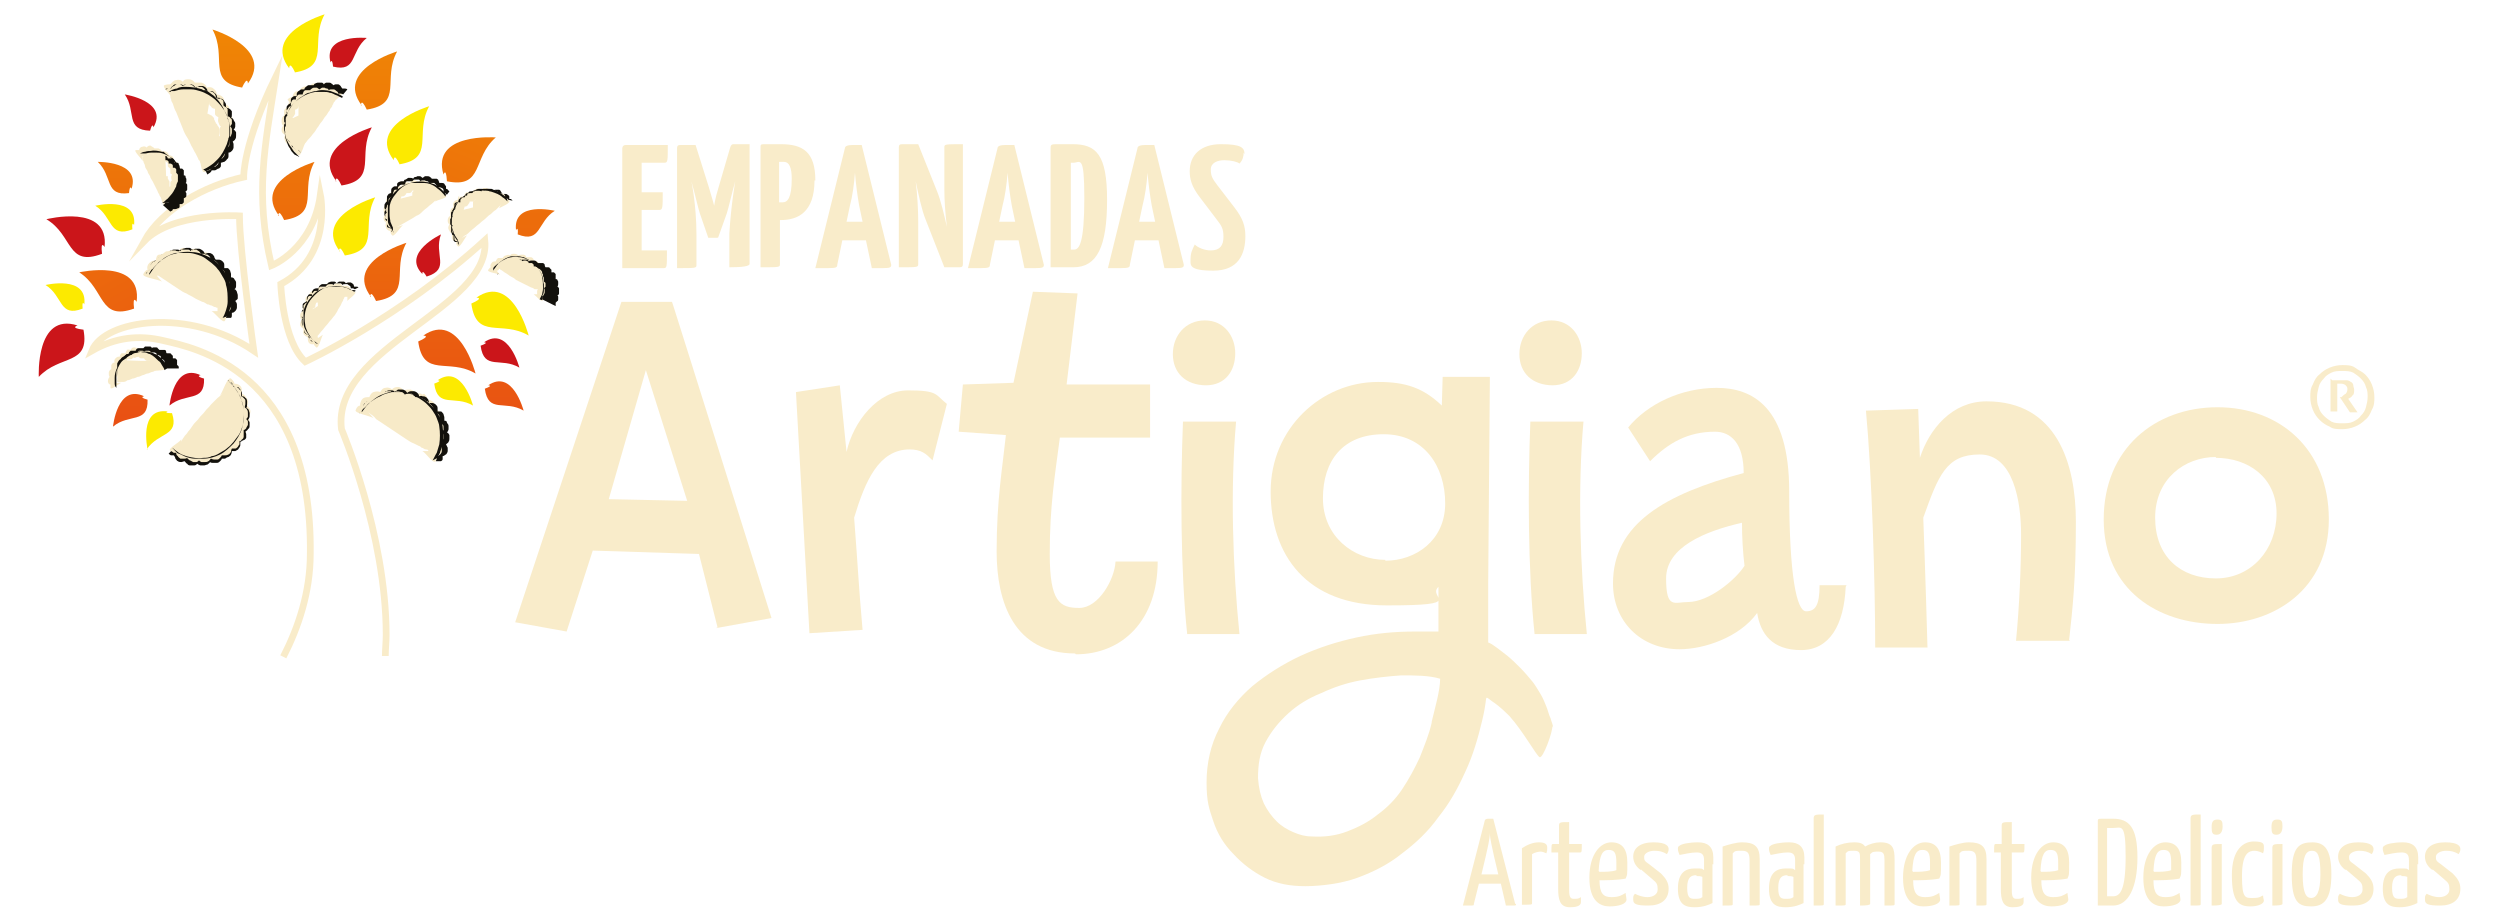 <?xml version="1.0" encoding="UTF-8"?>
<svg xmlns="http://www.w3.org/2000/svg" xmlns:xlink="http://www.w3.org/1999/xlink" id="Capa_1" version="1.1" viewBox="0 0 296.5 109.2">
  <defs>
    <style>
      .st0 {
        filter: url(#drop-shadow-1);
      }

      .st1 {
        filter: url(#drop-shadow-3);
      }

      .st2 {
        filter: url(#drop-shadow-2);
      }

      .st3 {
        fill: #fcea00;
      }

      .st4 {
        fill: url(#linear-gradient2);
      }

      .st5 {
        fill: url(#linear-gradient1);
      }

      .st6 {
        fill: url(#linear-gradient9);
      }

      .st7 {
        fill: url(#linear-gradient3);
      }

      .st8 {
        fill: url(#linear-gradient6);
      }

      .st9 {
        fill: url(#linear-gradient8);
      }

      .st10 {
        fill: url(#linear-gradient7);
      }

      .st11 {
        fill: url(#linear-gradient5);
      }

      .st12 {
        fill: url(#linear-gradient4);
      }

      .st13 {
        fill: url(#linear-gradient10);
      }

      .st14 {
        fill: url(#linear-gradient);
      }

      .st15 {
        fill: #f7eac8;
      }

      .st16 {
        fill: #13110c;
      }

      .st17 {
        fill: none;
        stroke: #f9ecca;
        stroke-miterlimit: 10;
        stroke-width: .8px;
      }

      .st18 {
        fill: #cb151a;
      }

      .st19 {
        fill: #f9ecca;
      }
    </style>
    <filter id="drop-shadow-1" x="73.8" y="16.8" width="73.6" height="15" filterUnits="userSpaceOnUse">
      <feOffset dx=".1" dy=".1"></feOffset>
      <feGaussianBlur result="blur" stdDeviation=".2"></feGaussianBlur>
      <feFlood flood-color="#2a2522" flood-opacity="1"></feFlood>
      <feComposite in2="blur" operator="in"></feComposite>
      <feComposite in="SourceGraphic"></feComposite>
    </filter>
    <filter id="drop-shadow-2" x="60.8" y="34.2" width="214.9" height="70.6" filterUnits="userSpaceOnUse">
      <feOffset dx=".5" dy=".4"></feOffset>
      <feGaussianBlur result="blur1" stdDeviation=".3"></feGaussianBlur>
      <feFlood flood-color="#13110c" flood-opacity="1"></feFlood>
      <feComposite in2="blur1" operator="in"></feComposite>
      <feComposite in="SourceGraphic"></feComposite>
    </filter>
    <linearGradient id="linear-gradient" x1="27.7" y1="-4.9" x2="27.7" y2="61.7" gradientUnits="userSpaceOnUse">
      <stop offset="0" stop-color="#f18f02"></stop>
      <stop offset="1" stop-color="#e74516"></stop>
    </linearGradient>
    <linearGradient id="linear-gradient1" x1="44.5" y1="-4.9" x2="44.5" y2="61.7" xlink:href="#linear-gradient"></linearGradient>
    <linearGradient id="linear-gradient2" x1="91.2" y1="45.1" x2="91.2" y2="111.7" gradientTransform="translate(-6 -76.7) rotate(20.9)" xlink:href="#linear-gradient"></linearGradient>
    <linearGradient id="linear-gradient3" x1="53" y1="-4.9" x2="53" y2="61.7" xlink:href="#linear-gradient"></linearGradient>
    <linearGradient id="linear-gradient4" x1="59.8" y1="-4.7" x2="59.8" y2="61.9" xlink:href="#linear-gradient"></linearGradient>
    <linearGradient id="linear-gradient5" x1="63.5" y1="-4.9" x2="63.5" y2="61.7" xlink:href="#linear-gradient"></linearGradient>
    <linearGradient id="linear-gradient6" x1="15.4" y1="-6.3" x2="15.4" y2="60.3" xlink:href="#linear-gradient"></linearGradient>
    <linearGradient id="linear-gradient7" x1="13.7" y1="-3.6" x2="13.7" y2="63" xlink:href="#linear-gradient"></linearGradient>
    <linearGradient id="linear-gradient8" x1="34.7" y1="-4.9" x2="34.7" y2="61.7" xlink:href="#linear-gradient"></linearGradient>
    <linearGradient id="linear-gradient9" x1="45.6" y1="-4.9" x2="45.6" y2="61.7" xlink:href="#linear-gradient"></linearGradient>
    <linearGradient id="linear-gradient10" x1="174" y1="-44.6" x2="174" y2="21.9" gradientTransform="translate(169.1 -43.8) rotate(151) scale(1 -1)" xlink:href="#linear-gradient"></linearGradient>
    <filter id="drop-shadow-3" x="173.5" y="96.6" width="118.4" height="10.9" filterUnits="userSpaceOnUse">
      <feOffset dx="0" dy="0"></feOffset>
      <feGaussianBlur result="blur2" stdDeviation="0"></feGaussianBlur>
      <feFlood flood-color="#13110c" flood-opacity="1"></feFlood>
      <feComposite in2="blur2" operator="in"></feComposite>
      <feComposite in="SourceGraphic"></feComposite>
    </filter>
  </defs>
  <g class="st0">
    <path class="st19" d="M76.1,29.6h2.9c0,2,0,2.1-.4,2.1h-4.9v-14.2s0-.4.4-.4h5c0,1.9,0,2.1-.4,2.1h-2.7v3.5h2.5c0,1.8,0,2.1-.4,2.1h-2.1v4.8Z"></path>
    <path class="st19" d="M88.8,17v14.2q0,.4-2.4.4v-4c.2-3.4.7-6.2.7-6.2h0c-.4,1.4-.8,3.2-1,3.8l-1,2.8c0,.1-.1.1-.2.1h-1l-1-2.9c-.2-.6-.6-2.4-1-3.8h0s.6,2.8.6,6.3v3.6c0,.4,0,.4-2.3.4v-14.2c0-.4.2-.4.4-.4h1.8l1.6,5.1c.4,1.3.6,2.1.6,2.1,0,0,.1-.8.5-2.1l1.4-4.8c.1-.3.2-.4.4-.4h2Z"></path>
    <path class="st19" d="M96.5,21.3c0,3.8-2,4.7-4,4.7h-.1v5.2c0,.4,0,.4-2.3.4v-14.2c0-.3,0-.4.4-.4h2c2.6,0,4.1.9,4.1,4.3ZM93.8,21.1c0-1.3-.3-2-.9-2h-.6v4.8h.4c.6,0,1.1-.5,1.1-2.8Z"></path>
    <path class="st19" d="M104.7,31.7c-.3,0-.8,0-1.4,0l-.7-3.3h-2.8l-.6,2.9c0,.3-.1.4-1.1.4s-.9,0-1.5,0l3.5-14.2c0-.3.4-.4.9-.4s.8,0,1.1,0l3.5,14.2c0,.3-.1.4-1,.4ZM102.2,26.2l-.4-1.9c-.2-1.1-.4-2.6-.5-3.9-.1,1.3-.3,2.8-.6,3.9l-.4,1.9h1.9Z"></path>
    <path class="st19" d="M114.1,17v14.2c0,.3-.1.4-.4.4h-1.8l-2.2-5.6c-.5-1.2-.9-3.2-1.2-4.6.2,1.6.3,3.4.3,4.8v5c0,.4,0,.4-2.3.4v-14.2c0-.3.1-.4.4-.4h1.9l2.2,5.5c.5,1.2.9,3,1.2,4.3-.2-1.7-.3-3.1-.3-4.5v-4.9c0-.4,0-.4,2.3-.4Z"></path>
    <path class="st19" d="M122.8,31.7c-.3,0-.8,0-1.4,0l-.7-3.3h-2.8l-.6,2.9c0,.3-.1.4-1.1.4s-.9,0-1.5,0l3.5-14.2c0-.3.4-.4.9-.4s.8,0,1.1,0l3.5,14.2c0,.3-.1.4-1,.4ZM120.3,26.2l-.4-1.9c-.2-1.1-.4-2.6-.5-3.9-.1,1.3-.3,2.8-.6,3.9l-.4,1.9h1.9Z"></path>
    <path class="st19" d="M131.2,23.6c0,5.6-1.2,8-4,8h-2.7v-14.2c0-.3.1-.4.6-.4h2c2.8,0,4.1,1.2,4.1,6.6ZM127.3,19.2h-.4v10.3h.4c.6,0,1.2-.8,1.2-6.1s-.5-4.2-1.3-4.2Z"></path>
    <path class="st19" d="M139.4,31.7c-.3,0-.8,0-1.4,0l-.7-3.3h-2.8l-.6,2.9c0,.3-.1.4-1.1.4s-.9,0-1.5,0l3.5-14.2c0-.3.4-.4.9-.4s.8,0,1.1,0l3.5,14.2c0,.3-.1.4-1,.4ZM136.9,26.2l-.4-1.9c-.2-1.1-.4-2.6-.5-3.9-.1,1.3-.3,2.8-.6,3.9l-.4,1.9h1.9Z"></path>
    <path class="st19" d="M147.4,18c0,.4-.1.9-.5,1.3-.2-.2-1-.4-1.8-.4s-1.6.3-1.6,1.1.2,1.1.8,1.9l2,2.6c1,1.3,1.3,2.2,1.3,3.4,0,2.1-.8,4.1-3.8,4.1s-2.7-.7-2.7-1.4.2-1.1.5-1.7c.4.4,1.2.7,1.9.7,1.1,0,1.5-.6,1.5-1.6s-.2-1.3-.9-2.2l-1.9-2.5c-1-1.3-1.2-2.2-1.2-3.1,0-1.9,1.3-3.2,3.7-3.2s2.8.4,2.8,1.2Z"></path>
  </g>
  <g class="st2">
    <path class="st19" d="M84.6,74l-2.2-8.7-12.6-.4-3.1,9.6-6.1-1.1,12.6-38h6c0-.1,11.8,37.5,11.8,37.5l-6.6,1.2ZM76.1,43.5l-4.4,15.3,9.3.2-4.9-15.5Z"></path>
    <path class="st19" d="M107.4,52.9c-3.7,0-5.3,3.8-6.6,8.1.5,6.5.5,7.6,1,13.3l-6.3.4-1.6-28.6,5.2-.8.8,7.9c.8-3.6,3.7-7.3,7.3-7.3s3.2.5,4.6,1.6l-1.7,6.7c-.8-.8-1.3-1.3-2.8-1.3Z"></path>
    <path class="st19" d="M127,77.1c-7.2,0-9.3-6-9.3-12.1s.7-10,1.1-13.8l-5.6-.4.5-5.6,6-.2,2.3-10.8,5.3.2-1.3,10.8h9.9v6.3h-10.7c-.6,4.6-1.2,8.1-1.2,13.8s1.2,6.4,3.5,6.4,4.2-3.4,4.3-5.5h5c0,7-4.2,11-9.7,11Z"></path>
    <path class="st19" d="M142.6,45.3c-2.5,0-4-1.5-4-3.7s1.5-4,3.8-4,3.6,1.9,3.6,3.9-1.1,3.8-3.5,3.8ZM140.3,74.8c-.8-7.6-.8-17.6-.5-25.2h6.3c-.7,7.9-.4,17.4.4,25.2h-6.2Z"></path>
    <path class="st19" d="M183.7,45.3c-2.5,0-4-1.5-4-3.7s1.5-4,3.8-4,3.6,1.9,3.6,3.9-1.1,3.8-3.5,3.8ZM181.5,74.8c-.8-7.6-.8-17.6-.5-25.2h6.3c-.7,7.9-.4,17.4.4,25.2h-6.2Z"></path>
    <path class="st19" d="M218.4,69.2c-.2,4.5-1.9,7.5-5.3,7.5s-4.8-1.9-5.2-4.4c-2.1,2.9-6.3,4.3-9.2,4.3-4.6,0-7.9-3.3-7.9-7.8,0-7.1,6.2-10.6,15.5-13.1,0-3.5-1.5-4.9-3.4-4.9-3.2,0-5.5,1.3-7.7,3.5l-2.6-4c2.3-2.8,6.3-4.7,10.5-4.7s8.6,2.2,8.6,12.3.9,14.2,2,14.2,1.6-.7,1.6-3.1h3.2ZM206.1,61.6c-4.4,1-9,2.9-9,6.6s1,2.8,2.6,2.8c2.5,0,5.7-2.7,6.7-4.3-.2-1.6-.3-3.5-.3-5Z"></path>
    <path class="st19" d="M245,75.6h-6.4c.4-4.1.6-8.7.6-12.6s-.9-9.5-4.9-9.5-4.9,2.5-6.7,7.5c0,0,.3,8,.5,15.4h-6.2c0-7.5-.4-20.8-1.1-28.1l6.2-.2.2,5.8c1.1-3.4,3.8-6.7,7.9-6.7,8.3,0,10.6,7.3,10.6,14.3s-.4,10.3-.8,14Z"></path>
    <path class="st19" d="M262.5,73.6c-7,0-13.5-4-13.5-12.4s6.1-13.3,13.5-13.3,13.2,5,13.2,13.3-6.5,12.4-13.2,12.4ZM262.3,53.8c-3.7,0-7.2,2.6-7.2,7.2s3,7.2,7.2,7.2,7.2-3.4,7.2-7.7-3.4-6.6-7.2-6.6Z"></path>
    <path class="st19" d="M183.7,85.9c0-.3-.2-.7-.3-1.1-.2-.4-.3-.9-.5-1.4-.2-.5-.4-1-.7-1.5-.3-.5-.6-1-.9-1.4-.5-.6-1-1.2-1.5-1.7-.5-.5-1-1-1.5-1.4-.5-.4-.9-.7-1.3-1-.4-.3-.7-.5-1-.6v-6.9s.2-24.6.2-24.6h-5.6c0,0-.1,3.4-.1,3.4-2.2-2.1-4.3-2.8-7.5-2.8h-.1c-6.7,0-12.7,5.5-12.7,13s4.2,13.5,13.8,13.5,4.7-.9,6.1-2.2v5.3s0,0,0,0h-2.8c-2.3,0-4.6.2-6.9.7-2.3.5-4.5,1.2-6.7,2.2-2.1,1-4,2.2-5.7,3.6-1.6,1.4-3,3.1-3.9,5-1,1.9-1.5,4.1-1.5,6.4s.3,3.1.8,4.6c.5,1.5,1.3,2.8,2.4,3.9,1,1.1,2.3,2.1,3.7,2.8,1.4.7,3,1,4.8,1s4.3-.3,6.2-1c1.9-.7,3.7-1.6,5.3-2.9,1.6-1.2,3.1-2.6,4.3-4.3,1.3-1.6,2.3-3.4,3.2-5.4.9-1.9,1.5-4,2-6.1.5-2.1.4-2.7.5-2.6,0-.2.4.2.7.4.3.2.9.6,2,1.7,1.7,1.9,3.2,4.7,3.6,4.9.4.2,1.6-3.1,1.5-3.7ZM169.3,85.3c-.3,1.4-.9,2.8-1.4,4.1-.6,1.3-1.3,2.6-2.1,3.8-.8,1.2-1.8,2.2-2.9,3-1.1.9-2.3,1.5-3.6,2-1.3.5-2.7.7-4.3.6-.7,0-1.4-.2-2.1-.5-.7-.3-1.4-.7-2-1.3-.6-.6-1.1-1.3-1.5-2.1-.4-.9-.6-1.8-.7-3,0-1.6.2-3,.9-4.3.7-1.3,1.6-2.4,2.7-3.4,1.1-1,2.4-1.8,3.9-2.4,1.5-.7,3-1.2,4.6-1.5,1.6-.3,3.4-.5,4.9-.6,1.6,0,3.3,0,4.6.4,0,1.4-.6,3.4-1,5.1ZM163.8,66c-3.8,0-7.4-2.8-7.4-7.3s2.4-7.6,7.2-7.6,7.3,3.8,7.3,8.2-3.5,6.8-7.1,6.8Z"></path>
  </g>
  <path class="st19" d="M277.8,50.9c-.6,0-1.1,0-1.5-.3-.5-.2-.9-.5-1.2-.8-.3-.3-.6-.7-.8-1.2s-.3-1-.3-1.5,0-1,.3-1.5c.2-.5.4-.9.8-1.2.3-.3.7-.6,1.2-.8.5-.2,1-.3,1.5-.3s1.1,0,1.5.3.9.5,1.2.8c.3.3.6.7.8,1.2.2.5.3,1,.3,1.5s0,1-.3,1.5c-.2.5-.4.9-.8,1.2-.3.3-.7.6-1.2.8-.5.2-1,.3-1.5.3ZM277.8,50.2c.5,0,.9,0,1.3-.2.4-.2.7-.4.9-.7.3-.3.5-.6.6-1,.1-.4.2-.8.2-1.2s0-.8-.2-1.2c-.1-.4-.3-.7-.6-1-.3-.3-.6-.5-.9-.7-.4-.2-.8-.2-1.3-.2s-.9,0-1.3.2c-.4.2-.7.4-.9.7-.3.3-.5.6-.6,1-.1.4-.2.8-.2,1.2s0,.8.2,1.2c.1.4.3.7.6,1,.3.3.6.5.9.7.4.2.8.2,1.3.2ZM276.6,45.1c.2,0,.3,0,.5,0,.2,0,.3,0,.5,0s.5,0,.7,0c.2,0,.4.1.5.2.1,0,.3.2.3.4,0,.2.1.3.1.5,0,.3,0,.6-.2.7-.1.2-.3.3-.5.4l1.1,1.6c0,0-.2,0-.3,0,0,0-.2,0-.2,0-.1,0-.3,0-.4,0l-1.2-1.8h.2c.2-.2.3-.3.5-.4.1-.1.2-.3.2-.5s0-.3-.2-.5c-.1-.1-.3-.2-.6-.2s-.1,0-.2,0c0,0-.1,0-.2,0v3.3c-.1,0-.2,0-.4,0s-.3,0-.4,0v-3.9Z"></path>
  <path class="st17" d="M45.7,77.8c0-.8.1-1.7.1-2.5,0-12-5.3-24.4-5.3-24.4-1.2-9.8,17.8-14.3,17-22.4-10.2,9.3-21.3,14.4-21.3,14.4-2.7-2.5-2.9-9.2-2.9-9.2,6.2-3.3,4.7-10.6,4.7-10.6-.9,6.5-5.8,8.4-5.8,8.4-2-8.5-.8-14.1.5-22.4-3.9,8-3.8,11.9-3.8,11.9-4.6,1-9.7,3.8-11.8,7.6,3.4-3.5,11.3-3,11.3-3,0,4,1.7,16,1.7,16-7.7-5.2-17.7-3.7-19.2,0,2.8-1.6,5.6-1.9,8.5-1.2,3.4.8,17.7,3.4,17.4,25.3,0,4.5-1.4,8.7-3.2,12.2"></path>
  <path class="st3" d="M40.2,29.8s0-1,.7.5c4.4-.7,1.8-3.6,3.6-6.9,0,0-7.4,2.2-4.2,6.4Z"></path>
  <path class="st14" d="M28.7,10.4c.7-1.5.7-.5.7-.5,3.1-4.2-4.2-6.4-4.2-6.4,1.8,3.3-.8,6.2,3.6,6.9Z"></path>
  <path class="st18" d="M12.1,30.1c-.2-1.7.3-.8.3-.8.6-5.2-6.9-3.3-6.9-3.3,3.2,1.9,2.4,5.7,6.6,4.1Z"></path>
  <path class="st18" d="M9.9,39.1c-1.7-.2-.7-.5-.7-.5-5-1.6-4.6,6.1-4.6,6.1,2.5-2.7,6.1-1.3,5.3-5.6Z"></path>
  <path class="st3" d="M34.9,8.6c4.4-.7,1.8-3.6,3.6-6.9,0,0-7.4,2.2-4.2,6.4,0,0,0-1,.7.5Z"></path>
  <path class="st5" d="M42.8,12.5s0-1,.7.5c4.4-.7,1.8-3.6,3.6-6.9,0,0-7.4,2.2-4.2,6.4Z"></path>
  <path class="st3" d="M47.3,19.5c4.4-.7,1.8-3.6,3.6-6.9,0,0-7.4,2.2-4.2,6.4,0,0,0-1,.7.5Z"></path>
  <path class="st4" d="M53,21.5c4.4.9,3-2.8,5.8-5.2,0,0-7.7-.6-6.2,4.4,0,0,.3-.9.4.7Z"></path>
  <path class="st18" d="M39.8,21.5s0-1,.7.5c4.4-.7,1.8-3.6,3.6-6.9,0,0-7.4,2.2-4.2,6.4Z"></path>
  <path class="st7" d="M49.6,40.5c.6,4.4,3.6,1.9,6.8,3.8,0,0-1.9-7.5-6.2-4.5,0,0,1,0-.6.7Z"></path>
  <path class="st3" d="M62.7,39.8s-1.9-7.5-6.2-4.5c0,0,1,0-.6.7.6,4.4,3.6,1.9,6.8,3.8Z"></path>
  <path class="st18" d="M39.5,7.9c2.9.7,2-1.8,4-3.4,0,0-5.2-.5-4.3,2.9,0,0,.2-.6.3.5Z"></path>
  <path class="st18" d="M50.1,32.5s-.1-.7.5.3c2.9-.9.8-2.6,1.7-5,0,0-4.7,2.2-2.2,4.7Z"></path>
  <path class="st3" d="M51.9,45.1s.7,0-.4.4c.4,3,2.4,1.3,4.6,2.6,0,0-1.3-5-4.2-3Z"></path>
  <path class="st18" d="M57.4,40.6s.7,0-.4.4c.4,3,2.4,1.3,4.6,2.6,0,0-1.3-5-4.2-3Z"></path>
  <path class="st12" d="M57.9,45.7s.7,0-.4.4c.4,3,2.4,1.3,4.6,2.6,0,0-1.3-5-4.2-3Z"></path>
  <path class="st11" d="M61.2,27.3s.3-.6.2.5c2.8,1.1,2.3-1.5,4.4-2.8,0,0-5-1.2-4.6,2.3Z"></path>
  <path class="st3" d="M15.7,27.2c-.1-1.1.2-.5.2-.5.4-3.5-4.6-2.3-4.6-2.3,2.1,1.3,1.6,3.9,4.4,2.8Z"></path>
  <path class="st18" d="M23.8,44.5c-3.2-1.5-3.7,3.6-3.7,3.6,1.9-1.6,4.2-.3,4.1-3.2-1.1-.3-.4-.4-.4-.4Z"></path>
  <path class="st3" d="M17.4,53.3c1.4-2.1,3.9-1.5,3-4.3-1.1,0-.5-.2-.5-.2-3.5-.5-2.4,4.5-2.4,4.5Z"></path>
  <path class="st8" d="M13.4,50.6c1.9-1.6,4.2-.3,4.1-3.2-1.1-.3-.4-.4-.4-.4-3.2-1.5-3.7,3.6-3.7,3.6Z"></path>
  <path class="st3" d="M9.8,36.6c-.1-1.1.2-.5.2-.5.4-3.5-4.6-2.3-4.6-2.3,2.1,1.3,1.6,3.9,4.4,2.8Z"></path>
  <path class="st10" d="M15.3,22.9c.1-1.1.3-.5.3-.5,1.1-3.3-4-3.2-4-3.2,1.8,1.7.8,4.1,3.7,3.7Z"></path>
  <path class="st18" d="M17.8,15.5c.3-1.1.4-.4.4-.4,1.8-3.1-3.4-3.9-3.4-3.9,1.4,2,0,4.2,3,4.3Z"></path>
  <path class="st9" d="M33,25.6s0-1,.7.5c4.4-.7,1.8-3.6,3.6-6.9,0,0-7.4,2.2-4.2,6.4Z"></path>
  <path class="st6" d="M43.9,35.2s0-1,.7.5c4.4-.7,1.8-3.6,3.6-6.9,0,0-7.4,2.2-4.2,6.4Z"></path>
  <path class="st13" d="M16.2,35.8s-.5-.9-.3.8c-4.2,1.5-3.4-2.3-6.5-4.3,0,0,7.5-1.7,6.8,3.5Z"></path>
  <g>
    <path class="st15" d="M28.3,53c.2-.2.2-.5.2-.8.3,0,.5-.2.6-.5.1-.3.1-.6,0-.8.2-.1.4-.4.5-.6,0-.3,0-.6-.2-.8.2-.2.3-.5.3-.7,0-.3-.2-.5-.4-.7.1-.2.2-.5,0-.8s-.3-.5-.6-.6c0-.3,0-.6-.1-.8-.2-.3-.5-.4-.8-.4,0-.2-.2-.4-.4-.6-.4-.3-1,1.6-1.3,2l.8-.5c0,.2,0,.3.2.5.1.2.3.3.5.3,0,.2,0,.4,0,.6,0,.2.2.4.4.5-.1.2-.2.4-.1.6,0,.2.1.4.2.5-.1.1-.2.3-.3.5,0,.2,0,.4,0,.6-.2,0-.3.2-.4.4,0,.2-.1.4,0,.6-.2,0-.4.1-.5.3s-.2.4-.2.5c-.2,0-.4,0-.6.2s-.3.3-.3.5c-.2,0-.4,0-.6,0-.2,0-.4.2-.5.4-.2-.1-.4-.2-.6-.1-.2,0-.4.1-.5.2-.1-.1-.3-.2-.5-.3-.2,0-.4,0-.6,0,0-.2-.2-.3-.4-.4-.2,0-.4-.1-.6,0v-.7c-.2.4-1.7,1.1-1.3,1.4.2.2.4.3.6.3,0,.3.2.5.5.7.3.1.6.1.8,0,.1.2.4.4.6.5.3,0,.6,0,.8-.2.2.2.5.3.7.3.3,0,.5-.2.7-.4.2.1.5.2.8,0s.5-.3.6-.6c.3,0,.6,0,.8-.1.2-.2.4-.4.4-.7.3,0,.5,0,.7-.3Z"></path>
    <path class="st16" d="M20.3,53.5c0,0,.2.1.3.2.1,0,.2,0,.3,0,0,0,0,0,0,0h0c0,.1,0,.3.2.4,0,.1.2.2.3.3.1,0,.3,0,.4,0,.1,0,.3,0,.4-.1,0,0,0,0,0,0h0s0,0,0,0c0,.1.2.2.3.3.1,0,.2.1.4.2.1,0,.3,0,.4,0,.1,0,.2-.1.3-.2,0,0,0,0,0,0h0s0,0,0,0c0,0,.2.2.3.2.1,0,.3,0,.4,0,.1,0,.3,0,.4-.1.1,0,.2-.2.3-.3,0,0,0,0,0,0h0s0,0,0,0c.1,0,.2.1.4.1.1,0,.3,0,.4,0,.1,0,.2-.1.3-.2,0,0,.2-.2.2-.3,0,0,0,0,0,0h0s0,0,0,0c.1,0,.3,0,.4,0,.1,0,.2,0,.4-.1.1,0,.2-.2.3-.3,0-.1,0-.2.1-.4,0,0,0,0,0,0h0s0,0,0,0c.1,0,.3,0,.4,0,.1,0,.2-.1.3-.2,0,0,.1-.2.2-.3,0-.1,0-.3,0-.4h0s0,0,0,0c0,0,0,0,0,0,.1,0,.2,0,.3-.2.1,0,.2-.2.2-.3,0-.1,0-.2,0-.4,0-.1,0-.3,0-.4h0s0,0,0,0c0,0,0,0,0,0,.1,0,.2-.1.3-.2,0-.1.1-.2.2-.4,0-.1,0-.3,0-.4,0-.1-.1-.2-.2-.3h0s0,0,0,0c0,0,0,0,0,0,0,0,.2-.2.2-.3,0-.1,0-.3,0-.4,0-.1,0-.3-.1-.4,0-.1-.2-.2-.3-.3h0s0,0,0,0c0,0,0,0,0,0,0-.1.1-.2.1-.4,0-.1,0-.3,0-.4,0-.1-.1-.2-.2-.3,0,0-.2-.2-.3-.2h0s0,0,0,0h0c0-.1,0-.3,0-.4,0-.1,0-.3-.2-.4,0-.1-.2-.2-.3-.3-.1,0-.3,0-.4,0h0s0,0,0,0c0-.1,0-.2-.1-.3,0,0-.2-.2-.2-.3,0,0,.2.2.2.3,0,0,.1.2.2.3h0c.1,0,.3,0,.4,0,.1,0,.2.2.3.3,0,.1.2.3.2.4,0,.1,0,.3,0,.4h0c.1,0,.3,0,.4.2.1,0,.2.2.2.4,0,.1,0,.3,0,.4,0,.1,0,.3-.1.4h0c.1,0,.2.1.3.2,0,.1.1.3.1.4,0,.1,0,.3,0,.4,0,.1-.1.3-.2.4h0c0,0,.2.2.2.3,0,.1,0,.3,0,.4,0,.1,0,.3-.2.4,0,.1-.2.2-.3.3h0c0,0,.1.2.1.3,0,.1,0,.3,0,.4,0,.1-.2.3-.3.3-.1,0-.3.2-.4.2h0c0,0,0,.2,0,.4,0,.1-.1.3-.2.4,0,.1-.2.2-.4.3-.1,0-.3,0-.4,0h0c0,0,0,.2-.1.4,0,.1-.2.2-.3.3-.1,0-.3.1-.4.2-.1,0-.3,0-.4,0h0c0,.1-.1.2-.2.3-.1.1-.2.2-.4.2-.1,0-.3,0-.4,0-.1,0-.3,0-.4-.1h0c0,.1-.2.2-.3.3-.1,0-.3.1-.4.1-.1,0-.3,0-.4,0-.1,0-.3-.1-.4-.2h0c-.1.1-.2.2-.4.2-.1,0-.3,0-.4,0-.1,0-.3,0-.4-.2-.1,0-.2-.2-.3-.3h0c-.1,0-.3.1-.4.1-.1,0-.3,0-.4-.1-.1,0-.2-.2-.3-.3,0-.1-.1-.3-.2-.4h0c-.1,0-.2,0-.3,0-.1,0-.2-.1-.3-.2Z"></path>
    <path class="st15" d="M29,50.2c0,0,0-.1,0-.2,0,0,0,0,0-.1,0,0,0,0,0,0,0,0,0-.2,0-.3,0,0,0,0,0,0,0-.1,0-.2,0-.3,0,0,0,0,0,0,0,0,0,0,0-.1,0,0,0-.1,0-.2,0,0,0,0,0-.1,0,0,0-.1,0-.2,0,0,0,0,0,0,0,0,0,0,0-.1,0,0,0-.1,0-.2,0,0,0-.1,0-.2,0,0,0-.1,0-.2,0,0,0,0,0,0,0,0,0,0,0,0,0,0,0,0,0,0,0,0,0,0,0,0,0-.2-.1-.4-.2-.5-.1-.2-.2-.4-.4-.6-.1-.2-.3-.4-.5-.6-.2-.2-.3-.4-.5-.5,0,0,0,0,0,0,0,0-.1,0-.1,0,0,0-.2.2-.3.3-.1.1-.3.2-.4.4-.3.2-.5.5-.8.7-.3.3-.5.5-.8.8-.2.3-.5.5-.7.8-.2.3-.5.5-.7.8-.2.3-.5.5-.7.8-.2.3-.4.6-.6.8-.1.2-.3.4-.4.5,0,0,0,0,0,0,0,0-.1.2-.2.3,0,0,0,0,0,0,0,0,0,0,0,0,0,0,0,0,0,0-.1.2-.2.3-.3.5,0,0-.1.2-.2.3,0,0,0,0,0,0,0,0,0,0,0,0,0,0,0,0,0,0,0,0,0,.2-.1.2,0,0,0,0,0,.1,0,0,0,0,0,.1,0,0,0,0,0,0,0,0,0,0,0,0,0,0,0,0,0,0,0,0,0,0,0,0,0,0,0,0,0,0,0,0,0,0,0,0,0,0,.1.1.2.2,0,0,0,0,.1,0,0,0,0,0,.1,0,0,0,0,0,0,0,0,0,.2,0,.2.1,0,0,0,0,0,0,0,0,0,0,0,0,.1,0,.2.1.3.2,0,0,0,0,0,0,0,0,0,0,.1,0,0,0,.1,0,.2,0,0,0,.1,0,.2,0,0,0,0,0,.1,0,0,0,0,0,0,0,.1,0,.2,0,.4,0,0,0,0,0,0,0,0,0,0,0,0,0,.1,0,.2,0,.3,0,0,0,0,0,0,0,0,0,0,0,.1,0,0,0,0,0,.1,0,0,0,.1,0,.2,0,0,0,0,0,.1,0,0,0,0,0,0,0,.1,0,.2,0,.4,0,0,0,0,0,0,0,0,0,0,0,0,0,0,0,.2,0,.3,0,0,0,0,0,.1,0,0,0,0,0,.1,0,0,0,0,0,.1,0,0,0,.2,0,.2,0,0,0,0,0,0,0,0,0,0,0,0,0,.1,0,.2,0,.3-.1,0,0,0,0,0,0,0,0,0,0,.1,0,0,0,.1,0,.2,0,0,0,0,0,.1,0,0,0,0,0,.1,0,0,0,0,0,0,0,0,0,.2-.1.3-.2,0,0,0,0,0,0,0,0,0,0,0,0,.1,0,.2-.1.3-.2,0,0,0,0,0,0,0,0,0,0,.1,0,0,0,0,0,.1-.1,0,0,0,0,.1-.1,0,0,0,0,0,0,0,0,0,0,0,0,0,0,.2-.2.3-.3,0,0,0,0,0,0,0,0,.2-.2.2-.3,0,0,0,0,0,0,0,0,0-.1.1-.2,0,0,0,0,0,0,0,0,0,0,0,0,0,0,0-.1.1-.2,0,0,0,0,0-.1,0,0,0-.1,0-.2,0,0,0,0,0,0,0,0,0,0,0,0,0,0,0-.1,0-.2,0,0,0,0,0-.1,0,0,0-.1,0-.2,0,0,0,0,0,0,0,0,0,0,0,0,0,0,0-.1,0-.2,0,0,0,0,0-.1Z"></path>
    <path class="st16" d="M20.4,53.1c.3.2.5.4.8.6.3.2.6.3.9.4.7.2,1.4.3,2,.2.3,0,.7,0,1-.2.3,0,.7-.2,1-.4.3-.2.6-.3.9-.6.3-.2.5-.5.7-.7.2-.3.4-.5.6-.8.2-.3.3-.6.4-.9.1-.3.2-.7.2-1h0c0-.2,0-.2,0-.3h0c0-.1,0-.2,0-.2,0,0,0,0,0,0h0c0-.2,0-.2,0-.2h0c0-.1,0-.2,0-.3,0-.7-.3-1.4-.6-2-.2-.3-.4-.6-.6-.9-.2-.3-.5-.5-.7-.7h.1c0,0,0,.1,0,.1h0s0,0,0,0c0,0,.1.1.2.2,0,0,.1.1.2.2,0,0,.1.1.2.2.2.3.4.5.6.9.2.3.3.6.4,1,.1.3.2.7.2,1,0,.7,0,1.4-.2,2.1-.2.7-.6,1.3-1,1.8-.5.5-1,1-1.6,1.3-.6.3-1.3.5-2,.5-.3,0-.7,0-1,0-.3,0-.7-.1-1-.2-.3-.1-.6-.3-.9-.4,0,0-.1,0-.2-.1,0,0-.1-.1-.2-.2,0,0-.1-.1-.2-.2h0s0,0,0,0h0s0-.1,0-.1Z"></path>
  </g>
  <g>
    <path class="st15" d="M24.7,30c-.3-.1-.6-.1-.8,0-.1-.2-.3-.4-.6-.5-.3,0-.6,0-.8.2-.2-.2-.4-.3-.7-.3-.3,0-.5.2-.7.4-.2-.2-.5-.2-.8-.1-.3,0-.5.3-.6.5-.3-.1-.5,0-.8,0s-.4.4-.4.7c-.3,0-.5,0-.8.3-.2.2-.3.5-.2.8-.2,0-.4.3-.5.5-.2.4,1.7.6,2.2.9l-.6-.7c.2,0,.3-.1.4-.2.1-.1.2-.3.2-.5.2,0,.4,0,.6-.1.2-.1.3-.3.4-.4.2,0,.4,0,.6,0,.2,0,.4-.2.5-.3.2.1.3.2.6.2.2,0,.4,0,.5-.2.1.2.3.3.5.3.2,0,.4,0,.6,0,0,.2.2.3.4.4s.4.1.6,0c0,.2.1.4.3.5s.3.2.5.2c0,.2,0,.4.1.6.1.2.3.3.4.4,0,.2,0,.4,0,.6,0,.2.2.4.3.5-.1.2-.2.3-.2.6,0,.2,0,.4.2.5-.2.1-.3.3-.3.5,0,.2,0,.4,0,.6h-.7c.4.2,1.4,1.6,1.6,1.1.1-.2.2-.5.2-.7.3,0,.5-.3.6-.6,0-.3,0-.6-.2-.8.2-.2.3-.4.3-.7,0-.3-.2-.5-.4-.7.2-.2.2-.5.1-.8,0-.3-.3-.5-.5-.6.1-.3,0-.5,0-.8s-.4-.4-.7-.4c0-.3,0-.5-.3-.8-.2-.2-.5-.3-.8-.2,0-.3-.2-.5-.5-.7Z"></path>
    <path class="st16" d="M26.8,37.7c0-.1.1-.2.1-.3,0-.1,0-.2,0-.3,0,0,0,0,0,0h0c.1,0,.3-.1.3-.2,0-.1.2-.2.2-.4,0-.1,0-.3,0-.4,0-.1,0-.3-.2-.4,0,0,0,0,0,0h0s0,0,0,0c.1,0,.2-.2.2-.3,0-.1,0-.3,0-.4,0-.1,0-.3-.1-.4,0-.1-.2-.2-.3-.3,0,0,0,0,0,0h0s0,0,0,0c0-.1.1-.2.2-.4,0-.1,0-.3,0-.4,0-.1-.1-.2-.2-.3,0,0-.2-.2-.3-.2,0,0,0,0,0,0h0s0,0,0,0c0-.1,0-.3,0-.4,0-.1,0-.3-.1-.4,0-.1-.2-.2-.3-.3-.1,0-.2-.1-.4-.1,0,0,0,0,0,0h0s0,0,0,0c0-.1,0-.3,0-.4,0-.1-.1-.2-.2-.3,0,0-.2-.2-.3-.2-.1,0-.3,0-.4,0,0,0,0,0,0,0h0s0,0,0,0c0-.1,0-.2-.1-.4,0-.1-.2-.2-.3-.3-.1,0-.2,0-.4-.1-.1,0-.3,0-.4,0h0s0,0,0,0c0,0,0,0,0,0,0-.1-.1-.2-.2-.3,0,0-.2-.1-.3-.2-.1,0-.3,0-.4,0-.1,0-.2,0-.3.2h0s0,0,0,0c0,0,0,0,0,0,0-.1-.2-.2-.3-.2-.1,0-.2,0-.4,0-.1,0-.3,0-.4,0-.1,0-.2.1-.3.3h0s0,0,0,0c0,0,0,0,0,0-.1,0-.2-.1-.4-.2-.1,0-.3,0-.4,0-.1,0-.2,0-.3.2,0,0-.2.2-.2.3h0s0,0,0,0c0,0,0,0,0,0-.1,0-.3,0-.4,0-.1,0-.3,0-.4.1-.1,0-.2.2-.3.3,0,.1-.1.2-.1.4h0s0,0,0,0h0c-.1,0-.3,0-.4,0-.1,0-.2.1-.3.2,0,.1-.2.2-.2.4,0,.1,0,.3,0,.4h0s0,0,0,0c-.1,0-.2.1-.3.2,0,0-.1.2-.2.3,0-.1.1-.2.2-.3,0,0,.2-.2.3-.2h0c0-.1,0-.3,0-.4,0-.1.1-.3.2-.4,0-.1.2-.2.4-.3.1,0,.3,0,.4,0h0c0-.1,0-.3.1-.4,0-.1.2-.2.3-.3.1,0,.3-.1.4-.1.1,0,.3,0,.4,0h0c0-.1.1-.2.2-.3.1,0,.2-.2.4-.2.1,0,.3,0,.4,0,.1,0,.3,0,.4.2h0c0-.1.2-.2.3-.3.1,0,.3-.1.4-.1.1,0,.3,0,.4,0,.1,0,.3.2.3.3h0c.1-.1.3-.2.4-.2.1,0,.3,0,.4,0,.1,0,.3.1.4.2.1,0,.2.2.3.4h0c.1,0,.3-.1.4-.1.1,0,.3,0,.4.1.1,0,.2.2.3.3,0,.1.1.3.2.4h0c.1,0,.3,0,.4,0,.1,0,.3.1.4.2.1.1.2.2.2.4,0,.1,0,.3,0,.4h0c.1,0,.3,0,.4,0,.1,0,.2.2.3.3,0,.1.1.3.1.4,0,.1,0,.3,0,.4h0c.1,0,.3,0,.4.2,0,.1.2.2.2.4,0,.1,0,.3,0,.4,0,.1,0,.3-.2.4h0c.1,0,.2.1.3.3,0,.1.1.3.1.4,0,.1,0,.3,0,.4,0,.1-.2.2-.3.3h0c0,0,.2.2.2.4,0,.1,0,.3,0,.4,0,.1-.1.3-.2.4-.1.1-.2.2-.4.2h0c0,.1,0,.2,0,.3,0,.1,0,.2-.1.3Z"></path>
    <path class="st15" d="M21.8,29.8c0,0-.1,0-.2,0,0,0,0,0-.1,0,0,0,0,0,0,0,0,0-.2,0-.3,0,0,0,0,0,0,0-.1,0-.2,0-.3,0,0,0,0,0,0,0,0,0,0,0-.1,0,0,0-.1,0-.2,0,0,0,0,0-.1,0,0,0-.1,0-.2,0,0,0,0,0,0,0,0,0,0,0,0,0,0,0-.1,0-.2,0,0,0,0,0-.1,0,0,0-.1,0-.2,0,0,0,0,0,0,0,0,0,0,0,0,0,0,0,0,0,0,0,0,0,0,0,0,0-.2,0-.3.2-.5.3-.2.1-.4.3-.6.5-.2.2-.3.4-.5.6-.1.2-.3.4-.4.6,0,0,0,0,0,.1,0,0,0,0,0,.1.1,0,.2.2.3.2.1.1.3.2.4.3.3.2.6.4.9.6.3.2.6.4.9.6.3.2.6.4.9.6.3.2.6.4.9.5.3.2.6.3.9.5.3.2.6.3,1,.5.2,0,.4.2.6.3,0,0,0,0,0,0,.1,0,.2,0,.3.1,0,0,0,0,0,0,0,0,0,0,0,0,0,0,0,0,0,0,.2,0,.3.1.5.2,0,0,.2,0,.3.1,0,0,0,0,0,0,0,0,0,0,0,0,0,0,0,0,0,0,0,0,.2,0,.3,0,0,0,0,0,.1,0,0,0,.1,0,.2,0,0,0,0,0,0,0,0,0,0,0,0,0,0,0,0,0,0,0,0,0,0,0,0,0,0,0,0,0,0,0,0,0,0,0,0,0,0,0,0-.2.1-.2,0,0,0,0,0-.1,0,0,0,0,0-.1,0,0,0,0,0-.1,0,0,0-.2,0-.3,0,0,0,0,0,0,0,0,0,0,0,0,0-.1,0-.2,0-.4,0,0,0,0,0,0,0,0,0,0,0-.1,0,0,0-.1,0-.2,0,0,0-.1,0-.2,0,0,0,0,0-.1,0,0,0,0,0,0,0-.1,0-.2,0-.4,0,0,0,0,0,0,0,0,0,0,0,0,0-.1,0-.2,0-.4,0,0,0,0,0,0,0,0,0,0,0-.1,0,0,0-.1,0-.1,0,0,0-.1,0-.2,0,0,0,0,0-.1,0,0,0,0,0,0,0-.1,0-.2,0-.4,0,0,0,0,0,0,0,0,0,0,0,0,0,0,0-.2,0-.2,0,0,0,0,0-.1,0,0,0,0,0-.1,0,0,0,0,0-.1,0,0,0-.1-.1-.2,0,0,0,0,0,0,0,0,0,0,0,0,0-.1-.1-.2-.2-.3,0,0,0,0,0,0,0,0,0,0,0,0,0,0,0-.1-.1-.2,0,0,0,0,0-.1,0,0,0,0,0-.1,0,0,0,0,0,0,0,0-.1-.2-.2-.2,0,0,0,0,0,0,0,0,0,0,0,0,0,0-.2-.2-.3-.3,0,0,0,0,0,0,0,0,0,0,0,0,0,0,0,0-.1-.1,0,0-.1,0-.2-.1,0,0,0,0-.1,0,0,0,0,0,0,0-.1,0-.2-.1-.3-.2,0,0,0,0,0,0-.1,0-.2-.1-.3-.2,0,0,0,0-.1,0,0,0-.2,0-.2,0,0,0,0,0,0,0,0,0,0,0-.1,0,0,0-.1,0-.2,0,0,0,0,0-.1,0,0,0-.1,0-.2,0,0,0,0,0,0,0,0,0,0,0,0,0,0,0-.1,0-.2,0,0,0-.1,0-.2,0,0,0-.1,0-.2,0,0,0,0,0,0,0,0,0,0,0,0,0,0,0-.1,0-.2,0,0,0,0,0-.1,0Z"></path>
    <path class="st16" d="M26.4,37.7c.2-.3.3-.6.4-.9.1-.3.2-.7.2-1,0-.7,0-1.4-.2-2,0-.3-.2-.7-.4-1-.2-.3-.3-.6-.6-.9-.2-.3-.5-.5-.7-.7-.3-.2-.5-.4-.8-.6-.3-.2-.6-.3-.9-.4-.3-.1-.7-.2-1-.2-.3,0-.7,0-1,0h-.1s0,0-.1,0h-.1s0,0,0,0c0,0,0,0,0,0h-.1s0,0,0,0h0c0,0-.2,0-.2,0-.7.2-1.3.5-1.8,1-.3.2-.5.5-.7.7-.2.3-.4.6-.6.9h0c0-.1,0-.1,0-.1h0s0,0,0,0c0,0,0-.2.1-.2,0,0,0-.1.1-.2,0,0,0-.1.2-.2.2-.3.5-.5.7-.8.3-.2.6-.4.9-.6.3-.2.6-.3,1-.4.7-.2,1.4-.3,2.1-.2.7,0,1.4.3,2,.6.6.3,1.2.8,1.6,1.4.4.6.8,1.2.9,1.9,0,.3.1.7.2,1,0,.3,0,.7,0,1,0,.3-.1.7-.3,1,0,0,0,.2,0,.2,0,0,0,.2-.1.2,0,0,0,.2-.1.2h0c0,0,0,0,0,0h0s0,.1,0,.1Z"></path>
  </g>
  <g>
    <path class="st15" d="M27.2,12.8c-.1-.3-.4-.4-.6-.5,0-.3,0-.6-.2-.8-.2-.2-.5-.3-.7-.3,0-.3-.1-.5-.4-.7-.2-.2-.5-.2-.8-.1,0-.3-.3-.5-.6-.6-.3,0-.6,0-.8,0-.1-.2-.4-.4-.7-.4s-.6,0-.7.3c-.2-.2-.5-.3-.8-.2-.3,0-.5.3-.7.5-.2,0-.4,0-.7.1-.4.2,1.1,1.5,1.3,2v-.9c0,0,.2,0,.4,0,.2,0,.4-.1.5-.3.1.1.3.2.5.2.2,0,.4,0,.6-.1.1.2.3.3.5.4.2,0,.4,0,.6,0,0,.2.2.3.3.5.2.1.4.2.6.2,0,.2,0,.4.2.5.1.2.3.3.5.3,0,.2,0,.4,0,.6s.2.3.4.4c0,.2-.1.4,0,.6s.1.4.3.5c-.1.1-.2.3-.2.5,0,.2,0,.4.1.6-.2.1-.3.3-.4.5,0,.2,0,.4,0,.6-.2,0-.3.2-.5.3-.1.2-.2.4-.2.6-.2,0-.4,0-.5.2-.2.1-.3.3-.3.6l-.6-.4c.2.4.2,2.1.7,1.9.2-.1.4-.3.5-.5.3,0,.6,0,.8-.2.2-.2.3-.5.3-.7.3,0,.5-.1.7-.4.2-.2.2-.5.1-.8.3,0,.5-.3.6-.6,0-.3,0-.6,0-.8.2-.1.4-.4.4-.7s0-.6-.3-.7c.2-.2.3-.5.2-.8,0-.3-.2-.5-.5-.6.1-.2.1-.5,0-.8Z"></path>
    <path class="st16" d="M24.4,20.3c.1,0,.2-.1.3-.2,0,0,.2-.2.2-.3,0,0,0,0,0,0h0c.1,0,.3,0,.4,0,.1,0,.3,0,.4-.2.1,0,.2-.2.2-.3,0-.1,0-.3,0-.4,0,0,0,0,0,0h0s0,0,0,0c.1,0,.3,0,.4-.1.1,0,.2-.2.3-.3,0-.1.1-.2.1-.4,0-.1,0-.3,0-.4,0,0,0,0,0,0h0s0,0,0,0c.1,0,.2-.1.3-.2,0,0,.2-.2.2-.3,0-.1,0-.3,0-.4,0-.1,0-.3-.1-.4,0,0,0,0,0,0h0s0,0,0,0c.1,0,.2-.2.3-.3,0-.1.1-.2.1-.4,0-.1,0-.3,0-.4,0-.1-.1-.2-.2-.3,0,0,0,0,0,0h0s0,0,0,0c0,0,.1-.2.2-.3,0-.1,0-.3,0-.4,0-.1,0-.2-.2-.3,0-.1-.2-.2-.3-.2,0,0,0,0,0,0h0s0,0,0,0c0-.1,0-.2,0-.4,0-.1,0-.3,0-.4,0-.1-.1-.2-.2-.3-.1,0-.2-.1-.3-.2h0s0,0,0,0c0,0,0,0,0,0,0-.1,0-.3,0-.4,0-.1,0-.2-.2-.3,0,0-.2-.2-.3-.2-.1,0-.2,0-.4,0h0s0,0,0,0c0,0,0,0,0,0,0-.1,0-.3-.1-.4,0-.1-.2-.2-.3-.3-.1,0-.2-.1-.4-.1-.1,0-.3,0-.4,0h0s0,0,0,0c0,0,0,0,0,0,0-.1-.1-.2-.2-.3,0,0-.2-.2-.3-.2-.1,0-.3,0-.4,0-.1,0-.3,0-.4.1h0s0,0,0,0c0,0,0,0,0,0,0-.1-.2-.2-.3-.3-.1,0-.2-.1-.4-.1-.1,0-.3,0-.4,0-.1,0-.2.1-.3.2h0s0,0,0,0h0c-.1,0-.2-.2-.4-.2-.1,0-.3,0-.4,0-.1,0-.3,0-.4.2-.1,0-.2.2-.3.3h0s0,0,0,0c-.1,0-.2,0-.3,0-.1,0-.2,0-.3.1.1,0,.2,0,.3-.1.1,0,.2,0,.4,0h0c0-.1.1-.2.3-.3.1,0,.2-.2.4-.2.1,0,.3,0,.4,0,.1,0,.3.1.4.2h0c0-.1.2-.2.3-.2.1,0,.3,0,.4,0,.1,0,.3,0,.4.1.1,0,.2.2.3.3h0c.1,0,.3-.1.4-.2.1,0,.3,0,.4,0,.1,0,.3.1.4.2.1.1.2.2.2.4h0c.1,0,.3,0,.4,0,.1,0,.3,0,.4.2.1,0,.2.2.3.3,0,.1.1.3.1.4h0c.1,0,.3,0,.4,0,.1,0,.3.1.4.3,0,.1.2.2.2.4,0,.1,0,.3,0,.4h0c.1,0,.3,0,.4.1.1,0,.2.2.3.3,0,.1,0,.3,0,.4,0,.1,0,.3-.1.4h0c.1,0,.2,0,.3.2,0,.1.2.3.2.4,0,.1,0,.3,0,.4,0,.1-.1.3-.2.4h0c.1,0,.2.1.3.3,0,.1,0,.3,0,.4,0,.1,0,.3-.1.4,0,.1-.2.2-.3.3h0c0,0,.1.2.1.3,0,.1,0,.3,0,.4,0,.1-.1.3-.2.4-.1.1-.2.2-.4.2h0c0,0,0,.2,0,.4,0,.1,0,.3-.2.4,0,.1-.2.2-.3.3-.1,0-.3.1-.4.1h0c0,.1,0,.3,0,.4,0,.1-.2.3-.3.3-.1,0-.3.2-.4.2-.1,0-.3,0-.4,0h0c0,.1-.1.2-.2.3,0,0-.2.1-.3.2Z"></path>
    <path class="st15" d="M25,11c0,0-.1,0-.2-.1,0,0,0,0,0,0,0,0,0,0,0,0,0,0-.1,0-.2-.1,0,0,0,0,0,0-.1,0-.2-.1-.3-.1,0,0,0,0,0,0,0,0,0,0-.1,0,0,0-.1,0-.2,0,0,0,0,0-.1,0,0,0-.1,0-.2,0,0,0,0,0,0,0,0,0,0,0-.1,0,0,0-.1,0-.2,0,0,0-.1,0-.2,0,0,0-.1,0-.2,0,0,0,0,0,0,0,0,0,0,0,0,0,0,0,0,0,0,0,0,0,0,0,0,0-.2,0-.4,0-.6,0-.2,0-.5,0-.7,0-.2,0-.5,0-.7.2-.2,0-.5.2-.7.3,0,0,0,0-.1,0,0,0,0,.1,0,.2,0,.1,0,.2.1.4,0,.2.1.3.2.5.1.3.2.7.4,1,.1.3.3.7.4,1,.1.3.3.7.4,1,.1.3.3.7.5,1,.2.3.3.6.5,1,.2.3.3.6.5.9.1.2.2.4.3.6,0,0,0,0,0,0,0,.1.1.2.2.3,0,0,0,0,0,0,0,0,0,0,0,0,0,0,0,0,0,0,0,.2.2.3.3.5,0,0,.1.2.2.3,0,0,0,0,0,0,0,0,0,0,0,0,0,0,0,0,0,0,0,0,.1.2.2.2,0,0,0,0,0,.1,0,0,0,0,0,.1,0,0,0,0,0,0,0,0,0,0,0,0,0,0,0,0,0,0,0,0,0,0,0,0,0,0,0,0,0,0,0,0,0,0,0,0,0,0,.2,0,.2-.1,0,0,0,0,.1,0,0,0,0,0,.1,0,0,0,0,0,0,0,0,0,.2-.1.2-.2,0,0,0,0,0,0,0,0,0,0,0,0,0,0,.2-.2.3-.2,0,0,0,0,0,0,0,0,0,0,0,0,0,0,0,0,.1-.1,0,0,0,0,.1-.1,0,0,0,0,0,0,0,0,0,0,0,0,0,0,.2-.2.2-.3,0,0,0,0,0,0,0,0,0,0,0,0,0,0,.1-.2.2-.3,0,0,0,0,0,0,0,0,0,0,0-.1,0,0,0,0,0-.1,0,0,0-.1,0-.2,0,0,0,0,0-.1,0,0,0,0,0,0,0-.1,0-.2.1-.3,0,0,0,0,0,0,0,0,0,0,0,0,0,0,0-.2,0-.2,0,0,0,0,0-.1,0,0,0,0,0-.1,0,0,0,0,0-.1,0,0,0-.2,0-.2,0,0,0,0,0,0,0,0,0,0,0,0,0-.1,0-.2,0-.4,0,0,0,0,0,0,0,0,0,0,0-.1,0,0,0-.1,0-.2,0,0,0,0,0-.1,0,0,0,0,0-.1,0,0,0,0,0,0,0-.1,0-.2,0-.3,0,0,0,0,0,0,0,0,0,0,0,0,0-.1,0-.2,0-.4,0,0,0,0,0,0,0,0,0,0,0-.1,0,0,0-.1,0-.2,0,0,0-.1,0-.2,0,0,0,0,0-.1,0,0,0,0,0,0,0-.1,0-.2-.2-.4,0,0,0,0,0,0,0-.1-.1-.2-.2-.3,0,0,0,0,0,0,0,0,0-.1-.1-.2,0,0,0,0,0,0,0,0,0,0,0,0,0,0,0-.1-.1-.2,0,0,0,0,0-.1,0,0,0-.1-.1-.2,0,0,0,0,0,0,0,0,0,0,0,0,0,0,0,0-.1-.1,0,0,0,0-.1-.1,0,0-.1,0-.2-.1,0,0,0,0,0,0,0,0,0,0,0,0,0,0-.1,0-.2-.1,0,0,0,0-.1,0Z"></path>
    <path class="st16" d="M24.1,20.1c.3-.1.6-.3.9-.5.3-.2.5-.4.8-.7.5-.5.8-1.1,1.1-1.8.1-.3.2-.7.3-1,0-.3,0-.7,0-1,0-.3,0-.7-.2-1,0-.3-.2-.7-.4-1-.1-.3-.3-.6-.5-.9-.2-.3-.4-.5-.7-.8-.3-.2-.5-.4-.8-.6h-.1c0,0,0-.1-.1-.1h-.1c0,0,0,0,0,0,0,0,0,0,0,0h-.1c0,0,0,0,0,0h0c0,0-.2,0-.2-.1-.7-.2-1.3-.3-2-.3-.3,0-.7,0-1,.2-.3,0-.7.2-1,.4h.1c0,0,0,0,0,0h0s0,0,0,0c0,0,.2,0,.2-.1,0,0,.2,0,.2,0,0,0,.2,0,.2,0,.3-.1.7-.2,1-.2.3,0,.7,0,1,0,.3,0,.7.1,1,.2.7.2,1.3.6,1.8,1,.5.5,1,1,1.3,1.7.3.6.5,1.3.5,2,0,.7,0,1.4-.3,2.1-.1.3-.3.6-.5.9-.2.3-.4.6-.6.8-.2.3-.5.5-.8.7,0,0-.1,0-.2.1,0,0-.1,0-.2.1,0,0-.2,0-.2.1h0s0,0,0,0h0s-.1,0-.1,0Z"></path>
  </g>
  <g>
    <path class="st15" d="M50.1,46.8c-.2-.2-.5-.2-.8,0,0-.3-.3-.5-.6-.6-.3,0-.6,0-.8.1-.2-.2-.4-.4-.7-.4-.3,0-.6.1-.7.3-.2-.2-.5-.3-.8-.2-.3,0-.5.3-.6.5-.2-.1-.5-.1-.8,0s-.4.4-.5.6c-.3,0-.6,0-.8.2-.2.2-.3.5-.3.8-.2,0-.4.2-.5.5-.3.4,1.7.7,2.1,1l-.6-.7c.2,0,.3-.1.4-.2.2-.1.2-.3.3-.5.2,0,.4,0,.6,0,.2,0,.3-.2.4-.4.2,0,.4.1.6,0,.2,0,.4-.2.5-.3.1.1.3.2.5.2.2,0,.4,0,.6-.2.1.2.3.3.5.3.2,0,.4,0,.6,0,0,.2.2.3.4.5s.4.2.6.1c0,.2,0,.4.2.5s.3.2.5.3c0,.2,0,.4,0,.6,0,.2.2.3.4.4,0,.2-.1.4,0,.6,0,.2.2.4.3.5-.1.1-.2.3-.2.5,0,.2,0,.4.2.6-.2.1-.3.3-.3.5,0,.2,0,.4,0,.6h-.7c.4.2,1.3,1.6,1.6,1.2.1-.2.2-.5.2-.7.3,0,.5-.3.6-.6,0-.3,0-.6-.1-.8.2-.2.4-.4.4-.7,0-.3-.1-.6-.3-.7.2-.2.3-.5.2-.8,0-.3-.3-.5-.5-.6.1-.2.1-.5,0-.8s-.4-.4-.6-.5c0-.3,0-.6-.2-.8-.2-.2-.5-.3-.7-.3,0-.3-.2-.5-.4-.7Z"></path>
    <path class="st16" d="M51.7,54.7c0-.1.1-.2.1-.3,0-.1,0-.2,0-.3,0,0,0,0,0,0h0c.1,0,.3-.1.4-.2,0,0,.2-.2.2-.4,0-.1,0-.3,0-.4,0-.1,0-.3-.2-.4,0,0,0,0,0,0h0s0,0,0,0c.1,0,.2-.2.3-.3,0-.1,0-.2.1-.4,0-.1,0-.3,0-.4,0-.1-.1-.2-.2-.3,0,0,0,0,0,0h0s0,0,0,0c0-.1.1-.2.2-.3,0-.1,0-.3,0-.4,0-.1,0-.2-.2-.3,0,0-.2-.2-.3-.2,0,0,0,0,0,0h0s0,0,0,0c0-.1,0-.2,0-.4,0-.1,0-.3,0-.4,0-.1-.1-.2-.3-.3-.1,0-.2-.1-.4-.1,0,0,0,0,0,0h0s0,0,0,0c0-.1,0-.3,0-.4,0-.1-.1-.2-.2-.3,0,0-.2-.2-.3-.2-.1,0-.3,0-.4,0,0,0,0,0,0,0h0s0,0,0,0c0-.1,0-.3-.1-.4,0-.1-.2-.2-.3-.3-.1,0-.2-.1-.4-.1-.1,0-.3,0-.4,0h0s0,0,0,0c0,0,0,0,0,0,0-.1-.1-.2-.2-.3,0,0-.2-.2-.3-.2-.1,0-.3,0-.4,0-.1,0-.2,0-.4.1h0s0,0,0,0c0,0,0,0,0,0,0-.1-.2-.2-.3-.3-.1,0-.2,0-.4-.1-.1,0-.3,0-.4,0-.1,0-.2.1-.3.2h0s0,0,0,0c0,0,0,0,0,0,0,0-.2-.1-.3-.2-.1,0-.3,0-.4,0-.1,0-.2,0-.3.2-.1,0-.2.2-.2.3h0s0,0,0,0c0,0,0,0,0,0-.1,0-.2,0-.4,0-.1,0-.3,0-.4,0-.1,0-.2.1-.3.3,0,.1-.1.2-.2.4h0s0,0,0,0h0c-.1,0-.3,0-.4,0-.1,0-.3.1-.4.2-.1,0-.2.2-.2.4,0,.1,0,.3,0,.4h0s0,0,0,0c-.1,0-.2.1-.3.2,0,0-.2.2-.2.3,0-.1.1-.2.2-.3,0,0,.2-.2.3-.2h0c0-.1,0-.3,0-.4,0-.1.1-.3.2-.4.1-.1.2-.2.4-.2.1,0,.3,0,.4,0h0c0-.1,0-.3.2-.4,0-.1.2-.2.3-.3.1,0,.3-.1.4-.1.1,0,.3,0,.4,0h0c0-.1.1-.2.3-.3.1,0,.2-.2.4-.2.1,0,.3,0,.4,0,.1,0,.3.1.4.2h0c0-.1.2-.2.3-.3.1,0,.3,0,.4,0,.1,0,.3,0,.4.1.1,0,.2.2.3.3h0c.1-.1.3-.2.4-.2.1,0,.3,0,.4,0,.1,0,.3.1.4.2.1.1.2.2.2.4h0c.1,0,.3-.1.4,0,.1,0,.3,0,.4.1.1,0,.2.2.3.3,0,.1.1.3.1.4h0c.1,0,.3,0,.4,0,.1,0,.3.1.4.2.1.1.2.2.2.4,0,.1,0,.3,0,.4h0c.1,0,.3,0,.4,0,.1,0,.2.2.3.3,0,.1.1.3.1.4,0,.1,0,.3,0,.4h0c.1,0,.3,0,.3.2,0,.1.2.2.2.4,0,.1,0,.3,0,.4,0,.1-.1.3-.2.4h0c.1,0,.2.1.3.3,0,.1,0,.3,0,.4,0,.1,0,.3-.1.4,0,.1-.2.2-.3.3h0c0,0,.1.2.2.4,0,.1,0,.3,0,.4,0,.1-.1.3-.2.4-.1,0-.2.2-.4.2h0c0,.1,0,.2,0,.3,0,.1,0,.2-.2.3Z"></path>
    <path class="st15" d="M47.2,46.5c0,0-.1,0-.2,0,0,0,0,0-.1,0,0,0,0,0,0,0,0,0-.2,0-.3,0,0,0,0,0,0,0-.1,0-.2,0-.3,0,0,0,0,0,0,0,0,0,0,0-.1,0,0,0-.1,0-.2,0,0,0,0,0-.1,0,0,0-.1,0-.2,0,0,0,0,0,0,0,0,0,0,0-.1,0,0,0-.1,0-.2,0,0,0,0,0-.1,0,0,0-.1,0-.2,0,0,0,0,0,0,0,0,0,0,0,0,0,0,0,0,0,0,0,0,0,0,0,0,0-.2,0-.3.2-.5.3-.2.1-.4.3-.6.4-.2.2-.4.3-.5.5-.2.2-.3.4-.4.6,0,0,0,0,0,.1,0,0,0,0,0,.1.1,0,.2.2.3.2.1.1.3.2.4.3.3.2.6.4.8.7.3.2.6.4.9.6.3.2.6.4.9.6.3.2.6.4.9.6.3.2.6.4.9.6.3.2.6.4.9.5.2.1.4.2.6.3,0,0,0,0,0,0,.1,0,.2.1.3.2,0,0,0,0,0,0,0,0,0,0,0,0,0,0,0,0,0,0,.2,0,.3.2.5.2,0,0,.2,0,.3.1,0,0,0,0,0,0,0,0,0,0,0,0,0,0,0,0,0,0,0,0,.2,0,.3.1,0,0,0,0,.1,0,0,0,.1,0,.2,0,0,0,0,0,0,0,0,0,0,0,0,0,0,0,0,0,0,0,0,0,0,0,0,0,0,0,0,0,0,0,0,0,0,0,0,0,0,0,0-.2.1-.2,0,0,0,0,0-.1,0,0,0,0,0-.1,0,0,0,0,0-.1,0,0,0-.2.1-.3,0,0,0,0,0,0,0,0,0,0,0,0,0-.1,0-.2.1-.4,0,0,0,0,0,0,0,0,0,0,0-.1,0,0,0-.1,0-.2,0,0,0-.1,0-.2,0,0,0,0,0-.1,0,0,0,0,0,0,0-.1,0-.2,0-.4,0,0,0,0,0,0,0,0,0,0,0,0,0-.1,0-.2,0-.4,0,0,0,0,0,0,0,0,0,0,0-.1,0,0,0-.1,0-.2,0,0,0-.1,0-.2,0,0,0,0,0-.1,0,0,0,0,0,0,0-.1,0-.2,0-.4,0,0,0,0,0,0,0,0,0,0,0,0,0,0,0-.2,0-.3,0,0,0,0,0-.1,0,0,0,0,0-.1,0,0,0,0,0-.1,0,0,0-.2,0-.2,0,0,0,0,0,0,0,0,0,0,0,0,0-.1-.1-.2-.2-.3,0,0,0,0,0,0,0,0,0,0,0,0,0,0,0-.1-.1-.2,0,0,0,0,0-.1,0,0,0,0,0-.1,0,0,0,0,0,0,0,0-.1-.2-.2-.3,0,0,0,0,0,0,0,0,0,0,0,0,0,0-.2-.2-.3-.3,0,0,0,0,0,0,0,0,0,0,0,0,0,0,0,0-.1-.1,0,0,0,0-.1-.1,0,0,0,0-.1,0,0,0,0,0,0,0-.1,0-.2-.2-.3-.2,0,0,0,0,0,0-.1,0-.2-.1-.3-.2,0,0,0,0-.1,0,0,0-.2,0-.2-.1,0,0,0,0,0,0,0,0,0,0-.1,0,0,0-.1,0-.2,0,0,0,0,0-.1,0,0,0-.1,0-.2,0,0,0,0,0,0,0,0,0,0,0,0,0,0,0-.1,0-.2,0,0,0-.1,0-.2,0,0,0-.1,0-.2,0,0,0,0,0,0,0,0,0,0,0,0,0,0,0-.1,0-.2,0,0,0,0,0-.1,0Z"></path>
    <path class="st16" d="M51.3,54.6c.2-.3.3-.6.5-.9.1-.3.2-.7.3-1,.1-.7.1-1.4,0-2.1,0-.3-.2-.7-.3-1-.1-.3-.3-.6-.5-.9-.2-.3-.4-.5-.7-.8-.2-.2-.5-.4-.8-.6-.3-.2-.6-.3-.9-.5-.3-.1-.7-.2-1-.3-.3,0-.7,0-1,0h-.1s0,0-.1,0h-.1s0,0,0,0c0,0,0,0,0,0h-.1s0,0,0,0h0c0,0-.2,0-.3,0-.7.2-1.3.4-1.9.9-.3.2-.5.4-.8.7-.2.3-.4.5-.6.8h0c0-.1,0-.1,0-.1h0s0,0,0,0c0,0,0-.1.1-.2,0,0,0-.1.2-.2,0,0,.1-.1.2-.2.2-.3.5-.5.8-.7.3-.2.6-.4.9-.5.3-.2.6-.3,1-.4.7-.2,1.4-.2,2.1,0,.7.1,1.4.4,2,.7.6.4,1.1.9,1.5,1.4.4.6.7,1.2.8,1.9,0,.3.1.7.1,1,0,.3,0,.7-.1,1,0,.3-.2.7-.3,1,0,0,0,.2-.1.2,0,0,0,.2-.1.2,0,0,0,.1-.1.2h0c0,0,0,0,0,0h0s0,.1,0,.1Z"></path>
  </g>
  <g>
    <path class="st15" d="M15.2,41.5c-.2,0-.3.2-.3.4-.2,0-.3,0-.5,0-.1.1-.2.3-.2.4-.2,0-.3,0-.5.2-.1.1-.2.3-.1.5-.2,0-.3.1-.4.3,0,.2,0,.3,0,.5-.1,0-.3.2-.3.4s0,.4.1.5c-.1.1-.2.3-.2.5,0,.2.1.4.3.4,0,.1,0,.3,0,.4.1.3,1-.5,1.3-.6h-.6c0,0,0-.2,0-.3,0-.1,0-.2-.1-.3,0,0,.2-.2.2-.3,0-.1,0-.3,0-.4.1,0,.2-.1.3-.3,0-.1,0-.2,0-.4.1,0,.2,0,.3-.2,0,0,.1-.2.1-.3.1,0,.2,0,.3,0,.1,0,.2-.2.2-.3.1,0,.2,0,.4,0s.2-.1.3-.2c0,0,.2.1.3,0s.2,0,.3-.1c0,0,.2.2.3.2.1,0,.3,0,.4,0,0,.1.1.2.3.3.1,0,.2,0,.4,0,0,.1,0,.2.2.3,0,0,.2.1.3.1,0,.1,0,.2,0,.3,0,.1.2.2.3.2l-.3.3c.3-.1,1.3,0,1.2-.3,0-.2-.1-.3-.3-.4,0-.2,0-.4,0-.5-.1-.1-.3-.2-.4-.2,0-.2,0-.3-.2-.5-.1-.1-.3-.2-.5-.1,0-.2-.1-.3-.3-.4-.2,0-.3,0-.5,0,0-.1-.2-.3-.4-.3s-.4,0-.5.1c-.1-.1-.3-.2-.5-.2-.2,0-.3.1-.4.3-.1,0-.3-.1-.5,0Z"></path>
    <path class="st16" d="M19.7,43.7c0,0,0-.1,0-.2,0,0,0-.1-.2-.2,0,0,0,0,0,0h0c0,0,0-.2,0-.3,0,0,0-.2,0-.2,0,0-.1-.1-.2-.2,0,0-.2,0-.2,0,0,0,0,0,0,0h0s0,0,0,0c0,0,0-.2,0-.2,0,0,0-.1-.1-.2,0,0-.1,0-.2-.1,0,0-.2,0-.2,0,0,0,0,0,0,0h0s0,0,0,0c0,0,0-.2-.1-.2,0,0-.1-.1-.2-.1,0,0-.2,0-.2,0,0,0-.2,0-.2,0,0,0,0,0,0,0h0s0,0,0,0c0,0,0-.1-.2-.2,0,0-.1,0-.2,0,0,0-.2,0-.2,0,0,0-.1,0-.2.1,0,0,0,0,0,0h0s0,0,0,0c0,0-.1-.1-.2-.1,0,0-.2,0-.2,0,0,0-.2,0-.2,0,0,0-.1,0-.2.2,0,0,0,0,0,0h0s0,0,0,0c0,0-.1,0-.2,0,0,0-.2,0-.2,0,0,0-.1,0-.2.1,0,0,0,.1-.1.2h0s0,0,0,0c0,0,0,0,0,0,0,0-.2,0-.2,0,0,0-.2,0-.2,0,0,0-.1.1-.2.2,0,0,0,.1,0,.2h0s0,0,0,0c0,0,0,0,0,0,0,0-.2,0-.2,0,0,0-.1,0-.2.1,0,0,0,.1-.1.2,0,0,0,.2,0,.2h0s0,0,0,0c0,0,0,0,0,0,0,0-.2,0-.2,0,0,0-.1.1-.2.2,0,0,0,.2,0,.2,0,0,0,.2,0,.2h0s0,0,0,0c0,0,0,0,0,0,0,0-.1,0-.2.2,0,0,0,.1,0,.2,0,0,0,.2,0,.2,0,0,0,.2.1.2h0s0,0,0,0h0c0,0-.1.1-.1.2,0,0,0,.2,0,.3,0,0,0,.2,0,.2,0,0,.1.1.2.2h0s0,0,0,0c0,0,0,.1,0,.2,0,0,0,.1,0,.2,0,0,0-.1,0-.2,0,0,0-.1,0-.2h0c0,0-.1,0-.2-.2,0,0,0-.2,0-.3,0,0,0-.2,0-.3,0,0,0-.2.2-.2h0c0,0-.1-.1-.1-.2,0,0,0-.2,0-.3,0,0,0-.2.1-.2,0,0,.1-.1.2-.2h0s0-.1,0-.2c0,0,0-.2,0-.3,0,0,0-.2.2-.2,0,0,.2,0,.2-.1h0s0-.1,0-.2c0,0,0-.2.1-.2,0,0,.1-.1.2-.2,0,0,.2,0,.3,0h0c0,0,0-.1,0-.2,0,0,.1-.1.2-.2,0,0,.2,0,.3,0,0,0,.2,0,.3,0h0c0,0,0-.1.1-.2,0,0,.1-.1.2-.1,0,0,.2,0,.3,0,0,0,.2,0,.3,0h0c0,0,.1-.1.2-.2,0,0,.2,0,.3,0,0,0,.2,0,.3,0,0,0,.2,0,.2.2h0c0,0,.1-.1.2-.1,0,0,.2,0,.3,0,0,0,.2,0,.2.1,0,0,.1.1.2.2h0c0,0,.2,0,.3,0,0,0,.2,0,.3,0,0,0,.2,0,.2.2,0,0,0,.2.1.2h0c0,0,.2,0,.3,0,0,0,.2,0,.2.1,0,0,.1.1.2.2,0,0,0,.2,0,.3h0c0,0,.2,0,.3,0,0,0,.1.1.2.2,0,0,0,.2,0,.3,0,0,0,.2,0,.3h0c0,0,.1,0,.2.2,0,0,0,.1,0,.2Z"></path>
    <path class="st15" d="M14,42.7s0,0,0,.1c0,0,0,0,0,0,0,0,0,0,0,0,0,0,0,0,0,.1,0,0,0,0,0,0,0,0,0,.1-.1.2,0,0,0,0,0,0,0,0,0,0,0,0,0,0,0,0,0,.1,0,0,0,0,0,0,0,0,0,0,0,.1,0,0,0,0,0,0,0,0,0,0,0,0,0,0,0,0,0,.1,0,0,0,0,0,0,0,0,0,0,0,.1,0,0,0,0,0,0,0,0,0,0,0,0,0,0,0,0,0,0,0,0,0,0,0,0,0,.1,0,.2,0,.4,0,.2,0,.3,0,.5,0,.2,0,.3,0,.5,0,.1,0,.3.1.4,0,0,0,0,0,0,0,0,0,0,0,0,0,0,.2,0,.2,0,.1,0,.2,0,.3,0,.2,0,.4,0,.6-.2.2,0,.4-.1.6-.2.2,0,.4-.1.6-.2.2,0,.4-.1.6-.2.2,0,.4-.2.6-.2.2,0,.4-.2.6-.2.1,0,.2-.1.4-.2,0,0,0,0,0,0,0,0,.1,0,.2,0,0,0,0,0,0,0,0,0,0,0,0,0,0,0,0,0,0,0,.1,0,.2,0,.3-.1,0,0,.1,0,.2,0,0,0,0,0,0,0,0,0,0,0,0,0,0,0,0,0,0,0,0,0,0,0,.1,0,0,0,0,0,0,0,0,0,0,0,0,0,0,0,0,0,0,0,0,0,0,0,0,0,0,0,0,0,0,0,0,0,0,0,0,0,0,0,0,0,0,0,0,0,0,0,0,0,0,0,0-.1,0-.2,0,0,0,0,0,0,0,0,0,0,0,0,0,0,0,0,0,0,0,0,0-.1,0-.2,0,0,0,0,0,0,0,0,0,0,0,0,0,0,0-.1-.1-.2,0,0,0,0,0,0,0,0,0,0,0,0,0,0,0,0,0,0,0,0,0,0,0,0,0,0,0,0,0,0,0,0,0,0,0,0,0,0-.1-.1-.2-.2,0,0,0,0,0,0,0,0,0,0,0,0,0,0-.1,0-.2-.1,0,0,0,0,0,0,0,0,0,0,0,0,0,0,0,0,0,0,0,0,0,0-.1,0,0,0,0,0,0,0,0,0,0,0,0,0,0,0-.1,0-.2-.1,0,0,0,0,0,0,0,0,0,0,0,0,0,0,0,0-.1,0,0,0,0,0,0,0,0,0,0,0,0,0,0,0,0,0,0,0,0,0,0,0-.1,0,0,0,0,0,0,0,0,0,0,0,0,0,0,0-.1,0-.2,0,0,0,0,0,0,0,0,0,0,0,0,0,0,0,0,0-.1,0,0,0,0,0,0,0,0,0,0,0,0,0,0,0,0,0,0,0,0,0-.1,0-.2,0,0,0,0,0,0,0,0,0,0,0,0,0,0,0-.2,0-.2,0,0,0,0,0,0,0,0,0,0,0,0,0,0,0,0,0-.1,0,0,0,0,0-.1,0,0,0,0,0,0,0,0,0,0,0,0,0,0,0-.2,0-.2,0,0,0,0,0,0,0,0,0-.1,0-.2,0,0,0,0,0,0,0,0,0,0,0-.1,0,0,0,0,0,0,0,0,0,0,0,0,0,0,0,0,0-.1,0,0,0,0,0,0,0,0,0,0,0-.1,0,0,0,0,0,0,0,0,0,0,0,0,0,0,0,0,0,0,0,0,0,0,0,0,0,0,0,0,0,0,0,0,0,0,0,0,0,0,0,0,0,0,0,0,0,0,0,0,0,0,0,0,0,0,0Z"></path>
    <path class="st16" d="M19.5,43.9c0-.2-.2-.4-.3-.6-.1-.2-.2-.4-.4-.5-.3-.3-.6-.6-1-.8-.2,0-.4-.2-.6-.2-.2,0-.4,0-.6-.1-.2,0-.4,0-.6,0-.2,0-.4,0-.6.2-.2,0-.4.2-.6.3-.2.1-.4.2-.5.4-.2.1-.3.3-.4.5h0c0,0,0,.1,0,.1h0c0,0,0,.1,0,.1,0,0,0,0,0,0h0c0,0,0,0,0,.1h0c0,0,0,.1,0,.2-.2.4-.3.8-.3,1.2,0,.2,0,.4,0,.6,0,.2,0,.4.2.6h0c0,0,0,0,0,0h0s0,0,0,0c0,0,0-.1,0-.2,0,0,0-.1,0-.2,0,0,0-.1,0-.2,0-.2,0-.4,0-.6,0-.2,0-.4,0-.6,0-.2.1-.4.2-.6.2-.4.4-.8.8-1,.3-.3.7-.5,1.1-.7.4-.1.8-.2,1.3-.2.4,0,.9.1,1.2.3.2,0,.4.2.5.3.2.1.3.3.5.5.1.2.3.3.4.5,0,0,0,0,0,.1,0,0,0,0,0,.1,0,0,0,.1,0,.2h0s0,0,0,0h0s0,0,0,0Z"></path>
  </g>
  <g>
    <path class="st15" d="M36.3,35.3c-.1.2-.1.4,0,.6-.2,0-.4.2-.4.4,0,.2,0,.4,0,.6-.2.1-.3.3-.3.5,0,.2,0,.4.2.5-.1.1-.2.4-.2.6,0,.2.2.4.4.5,0,.2-.1.4,0,.6s.3.3.5.4c0,.2,0,.4.1.6.1.2.4.3.6.2,0,.1.2.3.3.4.3.2.6-1.2.8-1.5l-.6.4c0-.1,0-.2-.1-.3,0-.1-.2-.2-.4-.2,0-.1,0-.3,0-.4,0-.1-.2-.2-.3-.3,0-.1,0-.3,0-.4,0-.2-.1-.3-.2-.4,0-.1.2-.2.2-.4,0-.2,0-.3-.1-.4.1,0,.2-.2.3-.3,0-.1,0-.3,0-.4.1,0,.3-.1.3-.3s.1-.3.1-.4c.1,0,.3,0,.4-.2s.2-.2.2-.4c.1,0,.3,0,.4,0,.1,0,.2-.2.3-.3.1,0,.3,0,.4,0,.2,0,.3-.1.4-.2.1,0,.2.2.4.2.2,0,.3,0,.4-.1,0,.1.2.2.3.3.2,0,.3,0,.5,0v.5c.2-.3,1.2-.9.9-1.1-.2-.1-.3-.2-.5-.2,0-.2-.2-.4-.4-.5-.2,0-.4,0-.6,0-.1-.2-.3-.3-.5-.3-.2,0-.4,0-.5.2-.1-.1-.4-.2-.6-.2-.2,0-.4.2-.5.4-.2,0-.4-.1-.6,0s-.3.3-.4.5c-.2,0-.4,0-.6.1-.2.1-.2.3-.2.5-.2,0-.4.1-.5.3Z"></path>
    <path class="st16" d="M42.1,34.3c0,0-.1,0-.2-.1,0,0-.2,0-.3,0,0,0,0,0,0,0h0c0-.1,0-.2-.1-.3,0,0-.2-.1-.3-.2,0,0-.2,0-.3,0-.1,0-.2,0-.3.1,0,0,0,0,0,0h0s0,0,0,0c0,0-.1-.2-.2-.2,0,0-.2,0-.3,0,0,0-.2,0-.3,0,0,0-.2,0-.2.2,0,0,0,0,0,0h0s0,0,0,0c0,0-.2-.1-.2-.1,0,0-.2,0-.3,0,0,0-.2,0-.3.1,0,0-.1.1-.2.2,0,0,0,0,0,0h0s0,0,0,0c0,0-.2,0-.3,0,0,0-.2,0-.3,0,0,0-.2.1-.2.2,0,0,0,.2-.1.3,0,0,0,0,0,0h0s0,0,0,0c0,0-.2,0-.3,0,0,0-.2,0-.2.1,0,0-.1.1-.2.2,0,0,0,.2,0,.3,0,0,0,0,0,0h0s0,0,0,0c0,0-.2,0-.3,0,0,0-.2.1-.2.2,0,0,0,.2-.1.3,0,0,0,.2,0,.3h0s0,0,0,0c0,0,0,0,0,0,0,0-.2,0-.2.1,0,0-.1.1-.2.2,0,0,0,.2,0,.3,0,0,0,.2,0,.3h0s0,0,0,0c0,0,0,0,0,0,0,0-.1.1-.2.2,0,0,0,.2,0,.3,0,0,0,.2,0,.3,0,0,0,.2.2.2h0s0,0,0,0c0,0,0,0,0,0,0,0-.1.2-.1.2,0,0,0,.2,0,.3,0,0,0,.2.1.3,0,0,.1.1.2.2h0s0,0,0,0c0,0,0,0,0,0,0,0,0,.2,0,.3,0,0,0,.2,0,.3,0,0,.1.2.2.2,0,0,.2.1.3.1h0s0,0,0,0h0c0,0,0,.2,0,.3,0,0,0,.2.1.3,0,0,.2.1.3.2,0,0,.2,0,.3,0h0s0,0,0,0c0,0,0,.2.1.2,0,0,.1.1.2.2,0,0-.1-.1-.2-.2,0,0-.1-.1-.1-.2h0c-.1,0-.2,0-.3,0-.1,0-.2,0-.3-.2,0,0-.1-.2-.2-.3,0-.1,0-.2,0-.3h0c-.1,0-.2,0-.3-.1,0,0-.2-.1-.2-.2,0,0,0-.2,0-.3,0-.1,0-.2,0-.3h0c0,0-.2,0-.2-.2,0,0-.1-.2-.1-.3,0-.1,0-.2,0-.3,0-.1,0-.2.2-.3h0c0,0-.1-.1-.2-.2,0,0,0-.2,0-.3,0-.1,0-.2,0-.3,0,0,.1-.2.2-.2h0c0,0,0-.1-.1-.2,0-.1,0-.2,0-.3,0-.1,0-.2.2-.3,0,0,.2-.1.3-.2h0s0-.2,0-.3c0-.1,0-.2.1-.3,0,0,.1-.2.2-.2,0,0,.2,0,.3,0h0c0,0,0-.2,0-.3,0,0,.1-.2.2-.3,0,0,.2-.1.3-.1.1,0,.2,0,.3,0h0c0,0,0-.2.1-.3,0,0,.2-.2.3-.2,0,0,.2,0,.3,0,.1,0,.2,0,.3,0h0c0,0,.1-.2.2-.2,0,0,.2-.1.3-.1.1,0,.2,0,.3,0,.1,0,.2,0,.3.2h0c0,0,.2-.1.3-.2,0,0,.2,0,.3,0,.1,0,.2,0,.3,0,0,0,.2.1.2.2h0c0,0,.2-.1.3-.1.1,0,.2,0,.3,0,0,0,.2.1.3.2,0,0,.1.2.1.3h0c0,0,.2,0,.3,0,0,0,.2,0,.2.1Z"></path>
    <path class="st15" d="M35.9,37.4c0,0,0,.1,0,.2,0,0,0,0,0,0,0,0,0,0,0,0,0,0,0,.1,0,.2,0,0,0,0,0,0,0,0,0,.2,0,.3,0,0,0,0,0,0,0,0,0,0,0,0,0,0,0,.1,0,.2,0,0,0,0,0,.1,0,0,0,0,0,.1,0,0,0,0,0,0,0,0,0,0,0,0,0,0,0,0,0,.1,0,0,0,0,0,.1,0,0,0,0,0,.1,0,0,0,0,0,0,0,0,0,0,0,0,0,0,0,0,0,0,0,0,0,0,0,0,0,.1.1.3.2.4,0,.2.2.3.3.4.1.1.2.3.4.4.1.1.3.2.4.3,0,0,0,0,0,0,0,0,0,0,0,0,0,0,.1-.1.2-.2,0,0,.2-.2.3-.3.2-.2.3-.4.5-.6.2-.2.3-.4.5-.6.2-.2.3-.4.5-.6.2-.2.3-.4.5-.6.1-.2.3-.4.4-.7.1-.2.3-.4.4-.7,0-.1.2-.3.2-.4,0,0,0,0,0,0,0,0,0-.1.1-.2,0,0,0,0,0,0,0,0,0,0,0,0,0,0,0,0,0,0,0-.1.1-.2.2-.4,0,0,0-.1.1-.2,0,0,0,0,0,0,0,0,0,0,0,0,0,0,0,0,0,0,0,0,0-.1,0-.2,0,0,0,0,0,0,0,0,0,0,0-.1,0,0,0,0,0,0,0,0,0,0,0,0,0,0,0,0,0,0,0,0,0,0,0,0,0,0,0,0,0,0,0,0,0,0,0,0,0,0-.1,0-.2-.1,0,0,0,0,0,0,0,0,0,0,0,0,0,0,0,0,0,0,0,0-.1,0-.2,0,0,0,0,0,0,0,0,0,0,0,0,0,0,0-.2,0-.3,0,0,0,0,0,0,0,0,0,0,0,0,0,0,0,0,0-.1,0,0,0,0,0-.1,0,0,0,0,0,0,0,0,0,0,0,0,0,0,0-.2,0-.3,0,0,0,0,0,0,0,0,0,0,0,0,0,0,0-.2,0-.3,0,0,0,0,0,0,0,0,0,0,0,0,0,0,0,0,0-.1,0,0,0,0,0-.1,0,0,0,0,0,0,0,0,0,0,0,0,0,0,0-.2,0-.3,0,0,0,0,0,0,0,0,0,0,0,0,0,0,0-.1,0-.2,0,0,0,0,0,0,0,0,0,0,0,0,0,0,0,0,0,0,0,0,0-.1,0-.2,0,0,0,0,0,0,0,0,0,0,0,0,0,0,0-.2,0-.2.1,0,0,0,0,0,0,0,0,0,0,0,0,0,0,0,0-.1,0,0,0,0,0,0,0,0,0,0,0,0,0,0,0,0,0,0,0,0,0-.1,0-.2.1,0,0,0,0,0,0,0,0,0,0,0,0,0,0-.1.1-.2.2,0,0,0,0,0,0,0,0,0,0,0,0,0,0,0,0,0,0,0,0,0,0,0,.1,0,0,0,0,0,0,0,0,0,0,0,0,0,0-.1.1-.2.2,0,0,0,0,0,0,0,0-.1.2-.1.2,0,0,0,0,0,0,0,0,0,.1,0,.2,0,0,0,0,0,0,0,0,0,0,0,0,0,0,0,0,0,.1,0,0,0,0,0,.1,0,0,0,0,0,.1,0,0,0,0,0,0,0,0,0,0,0,0,0,0,0,0,0,.1,0,0,0,0,0,.1,0,0,0,0,0,.1,0,0,0,0,0,0,0,0,0,0,0,0,0,0,0,0,0,.1,0,0,0,0,0,.1Z"></path>
    <path class="st16" d="M42,34.6c-.2-.1-.4-.3-.7-.4-.2-.1-.5-.2-.7-.2-.5-.1-1-.1-1.5,0-.2,0-.5.1-.7.2-.2,0-.5.2-.7.3-.2.1-.4.3-.6.5-.2.2-.3.4-.5.6-.1.2-.3.4-.4.7-.1.2-.2.5-.2.7,0,.2,0,.5,0,.7h0c0,.1,0,.2,0,.2h0c0,0,0,.1,0,.1,0,0,0,0,0,0h0c0,.1,0,.1,0,.1h0c0,.1,0,.2,0,.2,0,.5.3,1,.6,1.4.1.2.3.4.5.6.2.2.4.3.6.5h0c0,0,0,0,0,0h0s0,0,0,0c0,0-.1,0-.2-.1,0,0-.1,0-.1-.1,0,0,0,0-.1-.1-.2-.2-.4-.4-.5-.6-.1-.2-.3-.4-.4-.7-.1-.2-.2-.5-.2-.7-.1-.5-.1-1,0-1.5.1-.5.3-1,.6-1.4.3-.4.7-.8,1.1-1.1.4-.3.9-.5,1.4-.5.3,0,.5,0,.8,0,.3,0,.5,0,.8.1.2,0,.5.2.7.3,0,0,.1,0,.2,0,0,0,.1,0,.2,0,0,0,.1,0,.2.1h0s0,0,0,0h0s0,0,0,0Z"></path>
  </g>
  <g>
    <path class="st15" d="M47.2,22c-.2.1-.3.3-.3.5-.2,0-.4,0-.5.2-.1.2-.2.4-.1.6-.2,0-.4.2-.5.4,0,.2,0,.4,0,.6-.2,0-.3.3-.3.5,0,.2,0,.4.2.6-.1.1-.2.3-.2.5s.1.4.3.5c-.1.2-.1.4,0,.6,0,.2.3.4.5.4,0,.2,0,.3.2.5.2.3,1-1,1.3-1.2l-.7.2c0-.1,0-.2,0-.4,0-.1-.2-.3-.3-.3,0-.1.1-.3,0-.4,0-.2,0-.3-.2-.4.1,0,.2-.2.2-.4,0-.2,0-.3,0-.4.1,0,.2-.2.3-.3,0-.1,0-.3,0-.4.1,0,.3-.1.4-.2,0-.1.1-.3.1-.4.1,0,.3,0,.4-.1s.2-.2.2-.3c.1,0,.3,0,.4,0s.3-.2.3-.3c.1,0,.3.1.4,0,.2,0,.3,0,.4-.2,0,.1.2.2.4.2.2,0,.3,0,.4,0,0,.1.2.2.3.3.1,0,.3,0,.4,0,0,.1.1.3.2.4.1.1.3.2.4.1l-.2.5c.3-.2,1.5-.4,1.3-.7-.1-.2-.3-.3-.4-.3,0-.2,0-.4-.2-.6-.2-.1-.4-.2-.6-.1,0-.2-.2-.4-.4-.5-.2,0-.4,0-.6,0,0-.2-.3-.3-.5-.3-.2,0-.4,0-.6.2-.1-.1-.3-.2-.5-.2s-.4.1-.5.3c-.2-.1-.4-.1-.6,0-.2,0-.3.2-.4.4-.2,0-.4,0-.6,0Z"></path>
    <path class="st16" d="M53,23.1c0,0-.1-.1-.2-.2,0,0-.1,0-.2-.1,0,0,0,0,0,0h0c0-.1,0-.2,0-.3,0,0-.1-.2-.2-.2,0,0-.2-.1-.3-.1,0,0-.2,0-.3,0,0,0,0,0,0,0h0s0,0,0,0c0,0,0-.2-.1-.3,0,0-.1-.1-.2-.2,0,0-.2,0-.3,0,0,0-.2,0-.3,0,0,0,0,0,0,0h0s0,0,0,0c0,0-.1-.2-.2-.2,0,0-.2,0-.3-.1,0,0-.2,0-.3,0,0,0-.2,0-.2.1,0,0,0,0,0,0h0s0,0,0,0c0,0-.1-.1-.2-.2,0,0-.2,0-.3,0,0,0-.2,0-.3,0,0,0-.1.1-.2.2,0,0,0,0,0,0h0s0,0,0,0c0,0-.2,0-.3,0,0,0-.2,0-.3,0,0,0-.2,0-.2.2,0,0-.1.2-.1.2,0,0,0,0,0,0h0s0,0,0,0c0,0-.2,0-.3,0,0,0-.2,0-.3.1,0,0-.1.1-.2.2,0,0,0,.2,0,.3h0s0,0,0,0c0,0,0,0,0,0,0,0-.2,0-.3,0,0,0-.2,0-.2.2,0,0-.1.2-.1.3,0,0,0,.2,0,.3h0s0,0,0,0c0,0,0,0,0,0,0,0-.2,0-.3.1,0,0-.1.1-.2.2,0,0,0,.2,0,.3,0,0,0,.2,0,.3h0s0,0,0,0c0,0,0,0,0,0,0,0-.2.1-.2.2,0,0,0,.2-.1.3,0,0,0,.2,0,.3,0,0,0,.2.1.2h0s0,0,0,0c0,0,0,0,0,0,0,0-.1.1-.2.2,0,0,0,.2,0,.3,0,0,0,.2,0,.3,0,0,.1.2.2.2h0s0,0,0,0h0c0,0,0,.2,0,.3,0,.1,0,.2,0,.3,0,0,0,.2.2.2,0,0,.2.1.3.1h0s0,0,0,0c0,0,0,.2,0,.2,0,0,0,.2.1.2,0,0,0-.1-.1-.2,0,0,0-.2,0-.3h0c-.1,0-.2,0-.3-.1,0,0-.1-.2-.2-.3,0,0,0-.2,0-.3,0-.1,0-.2,0-.3h0c0,0-.2,0-.2-.2,0,0,0-.2-.1-.3,0-.1,0-.2,0-.3,0,0,0-.2.2-.3h0c0,0-.1-.1-.2-.2,0-.1,0-.2,0-.3,0-.1,0-.2.1-.3,0,0,.1-.2.2-.2h0c0,0,0-.1,0-.3,0-.1,0-.2,0-.3,0,0,.1-.2.2-.3,0,0,.2-.1.3-.1h0s0-.2,0-.3c0-.1,0-.2.1-.3,0,0,.2-.2.3-.2,0,0,.2,0,.3,0h0c0,0,0-.2,0-.3,0,0,.1-.2.2-.2,0,0,.2-.1.3-.1.1,0,.2,0,.3,0h0c0,0,0-.2.2-.2,0,0,.2-.1.3-.2.1,0,.2,0,.3,0,.1,0,.2,0,.3.1h0c0,0,.1-.2.2-.2,0,0,.2,0,.3-.1.1,0,.2,0,.3,0,.1,0,.2.1.3.2h0c0,0,.2-.1.3-.2.1,0,.2,0,.3,0,.1,0,.2,0,.3.1,0,0,.2.1.2.2h0c0,0,.2,0,.3,0,.1,0,.2,0,.3,0,0,0,.2.1.2.2,0,0,.1.2.1.3h0c.1,0,.2,0,.3,0,.1,0,.2,0,.3.1,0,0,.1.2.2.3,0,0,0,.2,0,.3h0c0,0,.2,0,.2.1,0,0,.1.1.2.2Z"></path>
    <path class="st15" d="M46.2,23.9s0,0,0,.1c0,0,0,0,0,0,0,0,0,0,0,0,0,0,0,.1,0,.2,0,0,0,0,0,0,0,0,0,.2,0,.2,0,0,0,0,0,0,0,0,0,0,0,0,0,0,0,.1,0,.2,0,0,0,0,0,.1,0,0,0,0,0,.1,0,0,0,0,0,0,0,0,0,0,0,0,0,0,0,0,0,.1,0,0,0,0,0,.1,0,0,0,0,0,.1,0,0,0,0,0,0,0,0,0,0,0,0,0,0,0,0,0,0,0,0,0,0,0,0,0,.1,0,.3,0,.4,0,.2,0,.4.1.5,0,.2.1.3.2.5,0,.2.2.3.3.5,0,0,0,0,0,0,0,0,0,0,.1,0,0,0,.2,0,.2-.1.1,0,.2-.1.4-.2.2-.1.5-.3.7-.4.2-.1.5-.3.7-.4.2-.1.4-.3.7-.4.2-.1.4-.3.6-.5.2-.2.4-.3.6-.5.2-.2.4-.3.6-.5.1-.1.2-.2.4-.3,0,0,0,0,0,0,0,0,.1-.1.2-.2,0,0,0,0,0,0,0,0,0,0,0,0,0,0,0,0,0,0,0,0,.2-.2.3-.3,0,0,.1-.1.2-.2,0,0,0,0,0,0,0,0,0,0,0,0,0,0,0,0,0,0,0,0,0,0,.1-.1,0,0,0,0,0,0,0,0,0,0,0,0,0,0,0,0,0,0,0,0,0,0,0,0,0,0,0,0,0,0,0,0,0,0,0,0,0,0,0,0,0,0,0,0,0,0,0,0,0,0,0-.1-.1-.2,0,0,0,0,0,0,0,0,0,0,0,0,0,0,0,0,0,0,0,0,0,0-.1-.1,0,0,0,0,0,0,0,0,0,0,0,0,0,0-.1-.1-.2-.2,0,0,0,0,0,0,0,0,0,0,0,0,0,0,0,0-.1,0,0,0,0,0,0,0,0,0,0,0,0,0,0,0,0,0,0,0,0,0-.2,0-.2-.1,0,0,0,0,0,0,0,0,0,0,0,0,0,0-.2,0-.2-.1,0,0,0,0,0,0,0,0,0,0,0,0,0,0,0,0-.1,0,0,0,0,0-.1,0,0,0,0,0,0,0,0,0,0,0,0,0,0,0-.2,0-.3,0,0,0,0,0,0,0,0,0,0,0,0,0,0,0-.1,0-.2,0,0,0,0,0,0,0,0,0,0,0,0,0,0,0,0,0,0,0,0,0-.1,0-.2,0,0,0,0,0,0,0,0,0,0,0,0,0,0,0-.2,0-.3,0,0,0,0,0,0,0,0,0,0,0,0,0,0,0-.1,0-.2,0,0,0,0,0-.1,0,0,0,0,0,0,0,0,0,0,0,0,0,0,0-.2,0-.2,0,0,0,0,0,0,0,0,0,0,0,0,0,0,0-.2,0-.3,0,0,0,0,0,0,0,0,0,0,0,0,0,0,0,0,0-.1,0,0,0,0,0-.1,0,0,0,0,0,0,0,0,0,0,0,0,0,0,0-.2.1-.2.2,0,0,0,0,0,0,0,0-.1.1-.2.2,0,0,0,0,0,0,0,0,0,0-.1.1,0,0,0,0,0,0,0,0,0,0,0,0,0,0,0,0-.1.1,0,0,0,0,0,0,0,0,0,0,0,.1,0,0,0,0,0,0,0,0,0,0,0,0,0,0,0,0,0,.1,0,0,0,0,0,0,0,0,0,0,0,.1,0,0,0,0,0,0,0,0,0,0,0,0,0,0,0,0,0,.1,0,0,0,0,0,0Z"></path>
    <path class="st16" d="M52.8,23.3c-.1-.2-.3-.4-.5-.6-.2-.2-.4-.3-.6-.5-.4-.3-.9-.5-1.4-.5-.2,0-.5,0-.8,0-.3,0-.5,0-.7,0-.2,0-.5.1-.7.2-.2.1-.4.2-.7.4-.2.1-.4.3-.6.5-.2.2-.3.4-.5.6-.1.2-.2.4-.3.7h0c0,.1,0,.1,0,.2h0c0,0,0,.1,0,.1,0,0,0,0,0,0h0c0,.1,0,.1,0,.1h0c0,.1,0,.2,0,.2,0,.5,0,1,0,1.5,0,.2.1.5.3.7.1.2.2.4.4.7h0c0,0,0,0,0,0h0s0,0,0,0c0,0,0-.1-.1-.2,0,0,0-.1,0-.2,0,0,0-.1,0-.2-.1-.2-.2-.5-.3-.7,0-.2-.1-.5-.1-.8,0-.3,0-.5,0-.8,0-.5.2-1,.5-1.4.3-.4.6-.8,1-1.1.4-.3.9-.5,1.4-.6.5-.1,1-.1,1.5,0,.3,0,.5.1.7.2.2,0,.5.2.7.4.2.1.4.3.6.5,0,0,0,0,.1.1,0,0,0,0,.1.1,0,0,0,.1.1.2h0s0,0,0,0h0s0,0,0,0Z"></path>
  </g>
  <g>
    <path class="st15" d="M34.3,12.1c-.1.2-.2.4-.1.6-.2,0-.4.2-.5.4,0,.2,0,.5,0,.6-.2.1-.3.3-.3.6,0,.2,0,.5.2.6-.2.2-.2.4-.2.6,0,.2.2.4.4.5-.1.2-.1.4,0,.7s.3.4.5.4c0,.2,0,.5.1.6.2.2.4.3.6.3,0,.2.2.3.4.4.3.2.7-1.4.9-1.7l-.6.4c0-.1,0-.3-.2-.4-.1-.1-.3-.2-.4-.2,0-.2,0-.3,0-.5,0-.2-.2-.3-.3-.3,0-.1.1-.3,0-.5,0-.2-.1-.3-.2-.4.1-.1.2-.3.2-.4,0-.2,0-.3-.1-.5.1,0,.2-.2.3-.4,0-.2,0-.3,0-.5.2,0,.3-.1.4-.3s.1-.3.1-.5c.2,0,.3,0,.4-.2s.2-.3.2-.4c.2,0,.3,0,.5,0,.2,0,.3-.2.3-.3.1,0,.3.1.5,0,.2,0,.3-.1.4-.2.1.1.3.2.4.2.2,0,.3,0,.5-.1,0,.1.2.2.4.3.2,0,.4,0,.5,0v.6c.2-.3,1.3-1,1-1.2-.2-.1-.4-.2-.5-.2,0-.2-.2-.4-.5-.5-.2,0-.5,0-.6,0-.1-.2-.3-.3-.6-.3-.2,0-.5,0-.6.2-.2-.2-.4-.2-.6-.2-.2,0-.4.2-.5.4-.2-.1-.4-.1-.7,0s-.4.3-.4.5c-.2,0-.5,0-.6.1-.2.2-.3.4-.3.6-.2,0-.4.1-.6.3Z"></path>
    <path class="st16" d="M40.7,11.2c0,0-.2-.1-.3-.1,0,0-.2,0-.3,0,0,0,0,0,0,0h0c0-.1,0-.2-.2-.3,0,0-.2-.2-.3-.2-.1,0-.2,0-.3,0-.1,0-.2,0-.3.1,0,0,0,0,0,0h0s0,0,0,0c0,0-.1-.2-.2-.2,0,0-.2,0-.3-.1-.1,0-.2,0-.3,0,0,0-.2.1-.3.2,0,0,0,0,0,0h0s0,0,0,0c0,0-.2-.1-.3-.2-.1,0-.2,0-.3,0-.1,0-.2,0-.3.1,0,0-.2.1-.2.2,0,0,0,0,0,0h0s0,0,0,0c0,0-.2,0-.3,0-.1,0-.2,0-.3,0,0,0-.2.1-.2.2,0,0-.1.2-.1.3,0,0,0,0,0,0h0s0,0,0,0c-.1,0-.2,0-.3,0-.1,0-.2,0-.3.1,0,0-.1.2-.2.2,0,0,0,.2,0,.3,0,0,0,0,0,0h0s0,0,0,0c-.1,0-.2,0-.3,0,0,0-.2.1-.2.2,0,0-.1.2-.1.3,0,.1,0,.2,0,.3h0s0,0,0,0c0,0,0,0,0,0-.1,0-.2,0-.3.2,0,0-.1.2-.2.3,0,0,0,.2,0,.3,0,.1,0,.2.1.3h0s0,0,0,0c0,0,0,0,0,0,0,0-.2.1-.2.2,0,0,0,.2-.1.3,0,.1,0,.2,0,.3,0,0,0,.2.2.3h0s0,0,0,0c0,0,0,0,0,0,0,0-.1.2-.2.3,0,.1,0,.2,0,.3,0,.1,0,.2.1.3,0,0,.1.2.2.2h0s0,0,0,0c0,0,0,0,0,0,0,0,0,.2,0,.3,0,.1,0,.2,0,.3,0,0,.1.2.2.3,0,0,.2.1.3.1h0s0,0,0,0h0c0,.1,0,.2,0,.3,0,.1,0,.2.2.3,0,0,.2.2.3.2.1,0,.2,0,.3,0h0s0,0,0,0c0,0,0,.2.1.2,0,0,.1.1.2.2,0,0-.2-.1-.2-.2,0,0-.1-.2-.1-.2h0c-.1,0-.2,0-.3,0-.1,0-.2-.1-.3-.2,0,0-.1-.2-.2-.3,0-.1,0-.2,0-.4h0c-.1,0-.2,0-.3-.1,0,0-.2-.2-.2-.3,0-.1,0-.2,0-.3,0-.1,0-.2,0-.3h0c-.1,0-.2,0-.3-.2,0,0-.1-.2-.1-.3,0-.1,0-.2,0-.4,0-.1,0-.2.2-.3h0c0,0-.2-.1-.2-.2,0-.1,0-.2,0-.4,0-.1,0-.2.1-.3,0-.1.2-.2.3-.3h0c0,0-.1-.1-.1-.3,0-.1,0-.2,0-.4,0-.1.1-.2.2-.3,0,0,.2-.1.3-.2h0s0-.2,0-.3c0-.1,0-.2.1-.3,0,0,.2-.2.3-.2.1,0,.2,0,.3,0h0c0,0,0-.2,0-.3,0-.1.1-.2.2-.3,0,0,.2-.1.3-.2.1,0,.2,0,.4,0h0c0,0,0-.2.2-.3,0,0,.2-.2.3-.2.1,0,.2,0,.3,0,.1,0,.2,0,.3,0h0c0,0,.1-.2.2-.2,0,0,.2-.1.3-.1.1,0,.2,0,.4,0,.1,0,.2,0,.3.2h0c0,0,.2-.2.3-.2.1,0,.2,0,.3,0,.1,0,.2,0,.3.1,0,0,.2.1.2.2h0c.1,0,.2-.1.3-.1.1,0,.2,0,.3,0,.1,0,.2.1.3.2,0,0,.1.2.2.3h0c0,0,.2,0,.3,0,0,0,.2,0,.3.1Z"></path>
    <path class="st15" d="M33.9,14.4c0,0,0,.1,0,.2,0,0,0,0,0,0,0,0,0,0,0,0,0,0,0,.1,0,.2,0,0,0,0,0,0,0,0,0,.2,0,.3,0,0,0,0,0,0,0,0,0,0,0,0,0,0,0,.1,0,.2,0,0,0,0,0,.1,0,0,0,.1,0,.2,0,0,0,0,0,0,0,0,0,0,0,0,0,0,0,.1,0,.2,0,0,0,0,0,.1,0,0,0,0,0,.1,0,0,0,0,0,0,0,0,0,0,0,0,0,0,0,0,0,0,0,0,0,0,0,0,0,.1.1.3.2.4,0,.2.2.3.3.5.1.2.3.3.4.5.1.1.3.3.5.4,0,0,0,0,0,0,0,0,0,0,.1,0,0,0,.1-.2.2-.2.1-.1.2-.2.3-.3.2-.2.4-.4.6-.7.2-.2.4-.4.6-.7.2-.2.4-.5.5-.7.2-.2.3-.5.5-.7.2-.2.3-.5.5-.7.2-.2.3-.5.5-.7,0-.2.2-.3.3-.5,0,0,0,0,0,0,0,0,0-.2.1-.2,0,0,0,0,0,0,0,0,0,0,0,0,0,0,0,0,0,0,0-.1.1-.3.2-.4,0,0,0-.1.1-.2,0,0,0,0,0,0,0,0,0,0,0,0,0,0,0,0,0,0,0,0,0-.1.1-.2,0,0,0,0,0-.1,0,0,0,0,0-.1,0,0,0,0,0,0,0,0,0,0,0,0,0,0,0,0,0,0,0,0,0,0,0,0,0,0,0,0,0,0,0,0,0,0,0,0,0,0-.1,0-.2-.1,0,0,0,0,0,0,0,0,0,0,0,0,0,0,0,0,0,0,0,0-.1,0-.2-.1,0,0,0,0,0,0,0,0,0,0,0,0,0,0-.2,0-.3-.1,0,0,0,0,0,0,0,0,0,0,0,0,0,0,0,0-.1,0,0,0,0,0-.1,0,0,0,0,0-.1,0,0,0,0,0,0,0,0,0-.2,0-.3,0,0,0,0,0,0,0,0,0,0,0,0,0,0,0-.2,0-.3,0,0,0,0,0,0,0,0,0,0,0-.1,0,0,0,0,0-.1,0,0,0-.1,0-.2,0,0,0,0,0,0,0,0,0,0,0,0,0,0,0-.2,0-.3,0,0,0,0,0,0,0,0,0,0,0,0,0,0,0-.1,0-.2,0,0,0,0,0,0,0,0,0,0,0-.1,0,0,0,0,0,0,0,0,0-.1,0-.2,0,0,0,0,0,0,0,0,0,0,0,0,0,0,0-.2,0-.3.1,0,0,0,0,0,0,0,0,0,0,0,0,0,0-.1,0-.2,0,0,0,0,0-.1,0,0,0,0,0,0,0,0,0,0,0,0,0,0,0-.1.1-.2.2,0,0,0,0,0,0,0,0,0,0,0,0,0,0-.2.1-.2.2,0,0,0,0,0,0,0,0,0,0,0,0,0,0,0,0-.1,0,0,0,0,0-.1.1,0,0,0,0,0,0,0,0,0,0,0,0,0,0-.1.2-.2.2,0,0,0,0,0,0,0,0-.1.2-.2.3,0,0,0,0,0,0,0,0,0,.1-.1.2,0,0,0,0,0,0,0,0,0,0,0,0,0,0,0,.1,0,.2,0,0,0,0,0,.1,0,0,0,.1,0,.2,0,0,0,0,0,0,0,0,0,0,0,0,0,0,0,.1,0,.2,0,0,0,0,0,.1,0,0,0,.1,0,.2,0,0,0,0,0,0,0,0,0,0,0,0,0,0,0,.1,0,.2,0,0,0,0,0,.1Z"></path>
    <path class="st16" d="M40.7,11.5c-.2-.2-.5-.3-.7-.4-.3-.1-.5-.2-.8-.3-.5-.1-1.1-.2-1.7,0-.3,0-.5.1-.8.2-.3,0-.5.2-.8.4-.2.1-.5.3-.7.5-.2.2-.4.4-.6.6-.2.2-.3.5-.4.7-.1.3-.2.5-.3.8,0,.3,0,.6-.1.8h0c0,.1,0,.2,0,.2h0c0,.1,0,.2,0,.2,0,0,0,0,0,0h0c0,.1,0,.1,0,.2h0c0,.1,0,.2,0,.3,0,.6.3,1.1.6,1.6.2.2.3.5.5.7.2.2.4.4.6.6h0c0,0,0,0,0,0h0s0,0,0,0c0,0-.1,0-.2-.1,0,0-.1,0-.2-.1,0,0-.1,0-.2-.1-.2-.2-.4-.4-.5-.7-.2-.2-.3-.5-.4-.8-.1-.3-.2-.5-.2-.8-.1-.6,0-1.1,0-1.7.1-.6.4-1.1.7-1.6.3-.5.8-.9,1.3-1.2.5-.3,1-.5,1.6-.6.3,0,.6,0,.9,0,.3,0,.6,0,.8.1.3,0,.5.2.8.3,0,0,.1,0,.2.1,0,0,.1,0,.2.1,0,0,.1,0,.2.1h0s0,0,0,0h0s0,0,0,0Z"></path>
  </g>
  <g>
    <path class="st15" d="M54.5,23.2c-.2.1-.2.3-.2.5-.2,0-.4.1-.5.3-.1.2-.1.4,0,.6-.2,0-.3.2-.4.4,0,.2,0,.4,0,.6-.2.1-.3.3-.3.5,0,.2,0,.4.2.5-.1.2-.2.4-.1.6s.2.4.4.5c0,.2,0,.4,0,.6.1.2.3.3.5.4,0,.2,0,.3.2.5.2.3.9-1.1,1.1-1.3l-.6.3c0-.1,0-.2,0-.4,0-.1-.2-.2-.3-.3,0-.1,0-.3,0-.4,0-.1-.1-.3-.2-.4,0-.1.2-.2.2-.4,0-.2,0-.3-.1-.4.1,0,.2-.2.3-.3,0-.1,0-.3,0-.4.1,0,.3-.1.3-.3,0-.1.1-.3.1-.4.1,0,.3,0,.4-.2s.2-.2.2-.4c.1,0,.3,0,.4,0s.2-.2.3-.3c.1,0,.3,0,.4,0,.1,0,.3-.1.4-.2.1,0,.2.2.4.2.2,0,.3,0,.4-.1,0,.1.2.2.3.3.1,0,.3,0,.4,0,0,.1.1.3.3.3.1,0,.3.1.4.1l-.2.5c.3-.2,1.4-.6,1.2-.9-.1-.1-.3-.2-.4-.3,0-.2-.1-.4-.3-.5-.2-.1-.4-.1-.6,0,0-.2-.2-.3-.4-.4-.2,0-.4,0-.6,0-.1-.2-.3-.3-.5-.3-.2,0-.4,0-.5.2-.2-.1-.4-.2-.6-.1s-.4.2-.5.4c-.2,0-.4,0-.6,0-.2,0-.3.3-.4.5-.2,0-.4,0-.6.2Z"></path>
    <path class="st16" d="M60.3,23.7c0,0-.1-.1-.2-.2,0,0-.2,0-.2,0,0,0,0,0,0,0h0c0-.1,0-.2,0-.3,0,0-.1-.2-.2-.2,0,0-.2,0-.3-.1-.1,0-.2,0-.3,0,0,0,0,0,0,0h0s0,0,0,0c0,0,0-.2-.2-.2,0,0-.2-.1-.2-.1,0,0-.2,0-.3,0,0,0-.2,0-.3.1,0,0,0,0,0,0h0s0,0,0,0c0,0-.1-.1-.2-.2,0,0-.2,0-.3,0,0,0-.2,0-.3,0,0,0-.2,0-.2.2,0,0,0,0,0,0h0s0,0,0,0c0,0-.2-.1-.3-.1,0,0-.2,0-.3,0,0,0-.2,0-.3.1,0,0-.1.1-.2.2,0,0,0,0,0,0h0s0,0,0,0c0,0-.2,0-.3,0,0,0-.2,0-.3,0,0,0-.2.1-.2.2,0,0,0,.2-.1.3,0,0,0,0,0,0h0s0,0,0,0c0,0-.2,0-.3,0,0,0-.2,0-.2.1,0,0-.1.1-.2.2,0,0,0,.2,0,.3h0s0,0,0,0c0,0,0,0,0,0,0,0-.2,0-.3,0,0,0-.2.1-.2.2,0,0,0,.2,0,.3,0,0,0,.2,0,.3h0s0,0,0,0c0,0,0,0,0,0,0,0-.2,0-.2.1,0,0-.1.1-.1.2,0,0,0,.2,0,.3,0,0,0,.2.1.3h0s0,0,0,0c0,0,0,0,0,0,0,0-.1.1-.2.2,0,0,0,.2,0,.3,0,0,0,.2,0,.3,0,0,0,.2.2.2h0s0,0,0,0c0,0,0,0,0,0,0,0-.1.2-.1.3,0,0,0,.2,0,.3,0,0,0,.2.1.3,0,0,.1.1.2.2h0s0,0,0,0h0c0,0,0,.2,0,.3,0,.1,0,.2,0,.3,0,0,.1.2.2.2,0,0,.2,0,.3.1h0s0,0,0,0c0,0,0,.2,0,.2,0,0,0,.1.1.2,0,0-.1-.1-.2-.2,0,0,0-.2,0-.2h0c-.1,0-.2,0-.3,0,0,0-.2-.1-.2-.2,0,0,0-.2,0-.3,0-.1,0-.2,0-.3h0c0,0-.2,0-.2-.2,0,0-.1-.2-.1-.3,0-.1,0-.2,0-.3,0-.1,0-.2.1-.3h0c0,0-.1-.1-.2-.2,0,0,0-.2,0-.3,0-.1,0-.2,0-.3,0,0,.1-.2.2-.2h0c0,0-.1-.1-.1-.2,0-.1,0-.2,0-.3,0-.1,0-.2.2-.3,0,0,.2-.1.3-.2h0s0-.2,0-.3c0-.1,0-.2.1-.3,0,0,.1-.2.2-.2,0,0,.2,0,.3,0h0c0,0,0-.2,0-.3,0-.1.1-.2.2-.3,0,0,.2-.1.3-.2.1,0,.2,0,.3,0h0c0,0,0-.2.1-.3,0,0,.2-.2.2-.2,0,0,.2,0,.3,0,.1,0,.2,0,.3,0h0c0,0,.1-.2.2-.2,0,0,.2-.1.3-.1.1,0,.2,0,.3,0,.1,0,.2,0,.3.2h0c0,0,.2-.1.3-.2,0,0,.2,0,.3,0,.1,0,.2,0,.3,0,0,0,.2.1.2.2h0c0,0,.2-.1.3-.1.1,0,.2,0,.3,0,.1,0,.2,0,.3.2,0,0,.1.2.2.3h0c.1,0,.2,0,.3,0,.1,0,.2,0,.3.1,0,0,.2.1.2.2,0,0,0,.2,0,.3h0c0,0,.2,0,.2,0,0,0,.1.1.2.2Z"></path>
    <path class="st15" d="M53.7,25.2s0,.1,0,.2c0,0,0,0,0,0,0,0,0,0,0,0,0,0,0,.1,0,.2,0,0,0,0,0,0,0,0,0,.2,0,.2,0,0,0,0,0,0,0,0,0,0,0,0,0,0,0,.1,0,.2,0,0,0,0,0,.1,0,0,0,0,0,.1,0,0,0,0,0,0,0,0,0,0,0,0,0,0,0,0,0,.1,0,0,0,0,0,.1,0,0,0,0,0,.1,0,0,0,0,0,0,0,0,0,0,0,0,0,0,0,0,0,0,0,0,0,0,0,0,0,.1,0,.3.1.4,0,.2.1.3.2.5,0,.2.2.3.3.5.1.2.2.3.3.4,0,0,0,0,0,0,0,0,0,0,.1,0,0,0,.2-.1.2-.2.1,0,.2-.2.3-.2.2-.1.4-.3.6-.5.2-.2.4-.3.6-.5.2-.2.4-.3.6-.5.2-.2.4-.3.6-.5.2-.2.4-.4.6-.5.2-.2.4-.4.6-.5.1-.1.2-.2.3-.3,0,0,0,0,0,0,0,0,.1-.1.2-.2,0,0,0,0,0,0,0,0,0,0,0,0,0,0,0,0,0,0,0,0,.2-.2.3-.3,0,0,0-.1.1-.2,0,0,0,0,0,0,0,0,0,0,0,0,0,0,0,0,0,0,0,0,0-.1.1-.2,0,0,0,0,0,0,0,0,0,0,0,0,0,0,0,0,0,0,0,0,0,0,0,0,0,0,0,0,0,0,0,0,0,0,0,0,0,0,0,0,0,0,0,0,0,0,0,0,0,0,0,0-.1-.1,0,0,0,0,0,0,0,0,0,0,0,0,0,0,0,0,0,0,0,0-.1,0-.2-.1,0,0,0,0,0,0,0,0,0,0,0,0,0,0-.2-.1-.2-.2,0,0,0,0,0,0,0,0,0,0,0,0,0,0,0,0-.1,0,0,0,0,0-.1,0,0,0,0,0,0,0,0,0,0,0,0,0,0,0-.2,0-.3,0,0,0,0,0,0,0,0,0,0,0,0,0,0,0-.2,0-.2,0,0,0,0,0,0,0,0,0,0,0,0,0,0,0,0,0-.1,0,0,0,0,0-.1,0,0,0,0,0,0,0,0,0,0,0,0,0,0,0-.2,0-.3,0,0,0,0,0,0,0,0,0,0,0,0,0,0,0-.1,0-.2,0,0,0,0,0,0,0,0,0,0,0,0,0,0,0,0,0,0,0,0,0-.1,0-.2,0,0,0,0,0,0,0,0,0,0,0,0,0,0,0-.2,0-.3,0,0,0,0,0,0,0,0,0,0,0,0,0,0,0,0,0-.1,0,0,0,0,0-.1,0,0,0,0,0,0,0,0,0,0,0,0,0,0,0-.1,0-.2,0,0,0,0,0,0,0,0,0,0,0,0,0,0,0-.2,0-.2.1,0,0,0,0,0,0,0,0,0,0,0,0,0,0,0,0-.1,0,0,0,0,0-.1,0,0,0,0,0,0,0,0,0,0,0,0,0,0,0-.1.1-.2.2,0,0,0,0,0,0,0,0-.1.1-.2.2,0,0,0,0,0,0,0,0,0,0-.1.1,0,0,0,0,0,0,0,0,0,0,0,0,0,0,0,0,0,.1,0,0,0,0,0,0,0,0,0,0,0,.1,0,0,0,0,0,0,0,0,0,0,0,0,0,0,0,0,0,.1,0,0,0,0,0,.1,0,0,0,0,0,.1,0,0,0,0,0,0,0,0,0,0,0,0,0,0,0,0,0,.1,0,0,0,0,0,.1Z"></path>
    <path class="st16" d="M60.2,23.9c-.2-.2-.4-.4-.6-.5-.2-.2-.4-.3-.6-.4-.5-.2-1-.4-1.5-.4-.3,0-.5,0-.8,0-.2,0-.5,0-.7.2-.2,0-.5.2-.7.3-.2.1-.4.3-.6.4-.2.2-.4.4-.5.6-.2.2-.3.4-.4.6-.1.2-.2.5-.3.7h0c0,.1,0,.2,0,.2h0c0,0,0,.1,0,.1,0,0,0,0,0,0h0c0,.1,0,.1,0,.1h0c0,.1,0,.2,0,.2,0,.5,0,1,.2,1.5,0,.2.2.5.3.7.1.2.3.4.5.6h0c0,0,0,0,0,0h0s0,0,0,0c0,0,0,0-.1-.1,0,0,0,0-.1-.2,0,0,0-.1-.1-.2-.1-.2-.3-.4-.4-.7,0-.2-.2-.5-.2-.7,0-.3,0-.5,0-.8,0-.5.1-1,.4-1.5.2-.5.5-.9.9-1.2.4-.3.8-.6,1.3-.8.5-.2,1-.2,1.5-.2.3,0,.5,0,.8.1.2,0,.5.2.7.3.2.1.4.3.6.4,0,0,0,0,.1.1,0,0,0,0,.1.1,0,0,0,0,.1.1h0s0,0,0,0h0s0,0,0,0Z"></path>
  </g>
  <g>
    <path class="st15" d="M62.9,30.5c-.2,0-.4,0-.5,0,0-.2-.2-.3-.4-.3-.2,0-.4,0-.5.1-.1-.1-.3-.2-.5-.2-.2,0-.4,0-.5.2-.1-.1-.3-.1-.5,0-.2,0-.3.2-.4.3-.2,0-.4,0-.5,0s-.3.3-.3.4c-.2,0-.4,0-.5.2-.1.1-.2.3-.1.5-.1,0-.2.2-.3.3-.2.3,1.1.4,1.4.6l-.4-.5c.1,0,.2,0,.3-.2,0,0,.1-.2.2-.3.1,0,.3,0,.4,0,.1,0,.2-.2.2-.3.1,0,.2,0,.4,0,.1,0,.2-.1.3-.2,0,0,.2.1.4.1.1,0,.3,0,.4-.1,0,0,.2.2.3.2.1,0,.3,0,.4,0,0,.1.1.2.3.3s.2,0,.4,0c0,.1,0,.2.2.3s.2.1.3.2c0,.1,0,.3,0,.4,0,.1.2.2.3.2,0,.1,0,.2,0,.4,0,.1.1.2.2.3,0,0-.1.2-.1.4,0,.1,0,.3.1.4,0,0-.2.2-.2.3,0,.1,0,.3,0,.4h-.4c.3.2.9,1,1.1.7,0-.2.1-.3,0-.4.2,0,.3-.2.4-.4,0-.2,0-.4-.1-.5.1-.1.2-.3.2-.5,0-.2,0-.4-.2-.5.1-.1.1-.3,0-.5,0-.2-.2-.3-.3-.4,0-.2,0-.4,0-.5s-.3-.3-.4-.3c0-.2,0-.4-.2-.5-.1-.1-.3-.2-.5-.2,0-.2-.1-.3-.3-.4Z"></path>
    <path class="st16" d="M64.3,35.5c0,0,0-.1,0-.2,0,0,0-.2,0-.2,0,0,0,0,0,0h0c0,0,.2,0,.2-.2,0,0,.1-.1.1-.2,0,0,0-.2,0-.3,0,0,0-.2-.1-.2,0,0,0,0,0,0h0s0,0,0,0c0,0,.1-.1.2-.2,0,0,0-.2,0-.2,0,0,0-.2,0-.2,0,0,0-.1-.2-.2,0,0,0,0,0,0h0s0,0,0,0c0,0,0-.1,0-.2,0,0,0-.2,0-.2,0,0,0-.2-.1-.2,0,0-.1-.1-.2-.1,0,0,0,0,0,0h0s0,0,0,0c0,0,0-.2,0-.2,0,0,0-.2,0-.2,0,0-.1-.1-.2-.2,0,0-.2,0-.2,0,0,0,0,0,0,0h0s0,0,0,0c0,0,0-.2,0-.2,0,0,0-.1-.1-.2,0,0-.1,0-.2-.1,0,0-.2,0-.2,0,0,0,0,0,0,0h0s0,0,0,0c0,0,0-.2,0-.2,0,0-.1-.1-.2-.2,0,0-.2,0-.2,0,0,0-.2,0-.2,0h0s0,0,0,0c0,0,0,0,0,0,0,0,0-.1-.1-.2,0,0-.1,0-.2-.1,0,0-.2,0-.2,0,0,0-.2,0-.2.1h0s0,0,0,0c0,0,0,0,0,0,0,0-.1-.1-.2-.2,0,0-.2,0-.2,0,0,0-.2,0-.2,0,0,0-.1,0-.2.2h0s0,0,0,0c0,0,0,0,0,0,0,0-.1,0-.2,0,0,0-.2,0-.2,0,0,0-.2,0-.2.1,0,0-.1.1-.1.2h0s0,0,0,0c0,0,0,0,0,0,0,0-.2,0-.2,0,0,0-.2,0-.2,0,0,0-.1.1-.2.2,0,0,0,.2,0,.2h0s0,0,0,0h0c0,0-.2,0-.3,0,0,0-.2,0-.2.1,0,0-.1.1-.1.2,0,0,0,.2,0,.3h0s0,0,0,0c0,0-.1,0-.2.1,0,0,0,.1-.1.2,0,0,0-.1.1-.2,0,0,.1-.1.2-.1h0c0,0,0-.2,0-.3,0,0,0-.2.1-.2,0,0,.1-.1.2-.2,0,0,.2,0,.3,0h0c0,0,0-.2,0-.2,0,0,.1-.1.2-.2,0,0,.2,0,.3,0,0,0,.2,0,.3,0h0c0,0,0-.2.2-.2,0,0,.2-.1.2-.1,0,0,.2,0,.3,0,0,0,.2,0,.3.1h0c0,0,.1-.1.2-.2,0,0,.2,0,.3,0,0,0,.2,0,.3,0,0,0,.2.1.2.2h0c0,0,.2-.1.3-.1,0,0,.2,0,.3,0,0,0,.2,0,.3.1,0,0,.1.1.2.2h0c0,0,.2,0,.3,0,0,0,.2,0,.3,0,0,0,.2.1.2.2,0,0,0,.2.1.3h0c0,0,.2,0,.3,0,0,0,.2,0,.2.1,0,0,.1.1.2.2,0,0,0,.2,0,.3h0c0,0,.2,0,.3,0,0,0,.1.1.2.2,0,0,0,.2,0,.3,0,0,0,.2,0,.3h0c0,0,.2,0,.2.1,0,0,.1.2.1.2,0,0,0,.2,0,.3,0,0,0,.2-.1.3h0c0,0,.1,0,.2.2,0,0,0,.2,0,.3,0,0,0,.2,0,.3,0,0,0,.2-.2.2h0c0,0,.1.1.1.2,0,0,0,.2,0,.3,0,0,0,.2-.1.2,0,0-.1.1-.2.2h0c0,0,0,.1,0,.2,0,0,0,.1,0,.2Z"></path>
    <path class="st15" d="M61.1,30.4s0,0-.1,0c0,0,0,0,0,0,0,0,0,0,0,0,0,0-.1,0-.2,0,0,0,0,0,0,0,0,0-.1,0-.2,0,0,0,0,0,0,0,0,0,0,0,0,0,0,0,0,0-.1,0,0,0,0,0,0,0,0,0,0,0-.1,0,0,0,0,0,0,0,0,0,0,0,0,0,0,0,0,0-.1,0,0,0,0,0,0,0,0,0,0,0-.1,0,0,0,0,0,0,0,0,0,0,0,0,0,0,0,0,0,0,0,0,0,0,0,0,0-.1,0-.2.1-.3.2-.1,0-.2.2-.4.3-.1.1-.2.2-.3.4,0,.1-.2.3-.3.4,0,0,0,0,0,0,0,0,0,0,0,0,0,0,.1,0,.2.1,0,0,.2.1.3.2.2.1.4.3.6.4.2.1.4.3.6.4.2.1.4.2.6.4.2.1.4.2.6.3.2.1.4.2.6.3.2.1.4.2.6.3.1,0,.3.1.4.2,0,0,0,0,0,0,0,0,.1,0,.2,0,0,0,0,0,0,0,0,0,0,0,0,0,0,0,0,0,0,0,.1,0,.2,0,.3.1,0,0,.1,0,.2,0,0,0,0,0,0,0,0,0,0,0,0,0,0,0,0,0,0,0,0,0,.1,0,.2,0,0,0,0,0,0,0,0,0,0,0,.1,0,0,0,0,0,0,0,0,0,0,0,0,0,0,0,0,0,0,0,0,0,0,0,0,0,0,0,0,0,0,0,0,0,0,0,0,0,0,0,0-.1,0-.2,0,0,0,0,0,0,0,0,0,0,0,0,0,0,0,0,0,0,0,0,0-.1,0-.2,0,0,0,0,0,0,0,0,0,0,0,0,0,0,0-.2,0-.2,0,0,0,0,0,0,0,0,0,0,0,0,0,0,0,0,0-.1,0,0,0,0,0-.1,0,0,0,0,0,0,0,0,0,0,0,0,0,0,0-.2,0-.2,0,0,0,0,0,0,0,0,0,0,0,0,0,0,0-.2,0-.2,0,0,0,0,0,0,0,0,0,0,0,0,0,0,0,0,0,0,0,0,0,0,0-.1,0,0,0,0,0,0,0,0,0,0,0,0,0,0,0-.2,0-.2,0,0,0,0,0,0,0,0,0,0,0,0,0,0,0-.1,0-.2,0,0,0,0,0,0,0,0,0,0,0,0,0,0,0,0,0,0,0,0,0,0,0-.1,0,0,0,0,0,0,0,0,0,0,0,0,0,0,0-.1-.1-.2,0,0,0,0,0,0,0,0,0,0,0,0,0,0,0,0,0-.1,0,0,0,0,0,0,0,0,0,0,0,0,0,0,0,0,0,0,0,0,0-.1-.1-.2,0,0,0,0,0,0,0,0,0,0,0,0,0,0-.1-.1-.2-.2,0,0,0,0,0,0,0,0,0,0,0,0,0,0,0,0,0,0,0,0,0,0,0,0,0,0,0,0,0,0,0,0,0,0,0,0,0,0-.1,0-.2-.1,0,0,0,0,0,0,0,0-.1,0-.2-.1,0,0,0,0,0,0,0,0,0,0-.1,0,0,0,0,0,0,0,0,0,0,0,0,0,0,0,0,0-.1,0,0,0,0,0,0,0,0,0,0,0-.1,0,0,0,0,0,0,0,0,0,0,0,0,0,0,0,0,0-.1,0,0,0,0,0,0,0,0,0,0,0-.1,0,0,0,0,0,0,0,0,0,0,0,0,0,0,0,0,0-.1,0,0,0,0,0,0,0Z"></path>
    <path class="st16" d="M64,35.5c.1-.2.2-.4.3-.6,0-.2.1-.4.1-.7,0-.4,0-.9-.1-1.3,0-.2-.1-.4-.2-.6-.1-.2-.2-.4-.4-.6-.1-.2-.3-.3-.5-.5-.2-.1-.4-.3-.5-.4-.2-.1-.4-.2-.6-.3-.2,0-.4-.1-.6-.1-.2,0-.4,0-.7,0h0s0,0,0,0h0s0,0,0,0c0,0,0,0,0,0h0s0,0,0,0h0c0,0-.1,0-.2,0-.4.1-.8.3-1.2.6-.2.1-.3.3-.5.5-.1.2-.3.4-.4.6h0c0,0,0,0,0,0h0s0,0,0,0c0,0,0,0,0-.1,0,0,0,0,0-.1,0,0,0,0,0-.1.1-.2.3-.3.5-.5.2-.1.4-.3.6-.4.2-.1.4-.2.6-.3.4-.1.9-.2,1.3-.1.5,0,.9.2,1.3.4.4.2.8.5,1,.9.3.4.5.8.6,1.2,0,.2,0,.4.1.7,0,.2,0,.5,0,.7,0,.2,0,.4-.2.7,0,0,0,.1,0,.2,0,0,0,.1,0,.2,0,0,0,0,0,.1h0s0,0,0,0h0s0,0,0,0Z"></path>
  </g>
  <g>
    <path class="st15" d="M21,19.4c0-.2-.2-.3-.4-.3,0-.2,0-.4-.1-.5-.1-.1-.3-.2-.5-.2,0-.2-.1-.3-.3-.4-.2-.1-.3-.1-.5,0,0-.2-.2-.3-.4-.4-.2,0-.4,0-.5,0,0-.1-.3-.2-.4-.3s-.4,0-.5.2c-.1-.1-.3-.2-.5-.1-.2,0-.4.2-.4.4-.1,0-.3,0-.4,0-.3.1.7,1,.8,1.3v-.6s.1,0,.3,0c.1,0,.2,0,.3-.2,0,0,.2.1.3.1.1,0,.3,0,.4-.1,0,.1.2.2.3.2.1,0,.3,0,.4,0,0,.1.1.2.2.3.1,0,.2.1.4,0,0,.1,0,.2.1.3,0,0,.2.2.3.2,0,.1,0,.3,0,.4s.2.2.3.3c0,.1,0,.2,0,.4s0,.2.2.3c0,0-.1.2-.1.3,0,.1,0,.3.1.4-.1,0-.2.2-.2.3,0,.1,0,.3,0,.4-.1,0-.2.1-.3.2,0,.1-.1.2,0,.4-.1,0-.2,0-.3.1-.1,0-.2.2-.2.4l-.4-.2c.1.3.2,1.3.5,1.2.2,0,.3-.2.3-.3.2,0,.4,0,.5-.1.1-.1.2-.3.2-.5.2,0,.3-.1.4-.3.1-.2.1-.3,0-.5.2,0,.3-.2.4-.4,0-.2,0-.4,0-.5.1,0,.2-.3.3-.4s0-.4-.2-.5c.1-.1.2-.3.1-.5,0-.2-.2-.3-.3-.4,0-.2,0-.3,0-.5Z"></path>
    <path class="st16" d="M19.3,24.3c0,0,.1,0,.2-.1,0,0,.1-.1.1-.2,0,0,0,0,0,0h0c0,0,.2,0,.3,0,0,0,.2,0,.2-.1,0,0,.1-.1.2-.2,0,0,0-.2,0-.3,0,0,0,0,0,0h0s0,0,0,0c0,0,.2,0,.2,0,0,0,.1-.1.2-.2,0,0,0-.2,0-.2,0,0,0-.2,0-.2,0,0,0,0,0,0h0s0,0,0,0c0,0,.2,0,.2-.1,0,0,.1-.1.1-.2,0,0,0-.2,0-.2,0,0,0-.2,0-.2,0,0,0,0,0,0h0s0,0,0,0c0,0,.1-.1.2-.2,0,0,0-.2,0-.2,0,0,0-.2,0-.2,0,0,0-.1-.1-.2,0,0,0,0,0,0h0s0,0,0,0c0,0,0-.1.1-.2,0,0,0-.2,0-.2,0,0,0-.2-.1-.2,0,0-.1-.1-.2-.2,0,0,0,0,0,0h0s0,0,0,0c0,0,0-.2,0-.2,0,0,0-.2,0-.2,0,0,0-.1-.2-.2,0,0-.1,0-.2,0h0s0,0,0,0c0,0,0,0,0,0,0,0,0-.2,0-.2,0,0,0-.2-.1-.2,0,0-.1-.1-.2-.1,0,0-.2,0-.2,0h0s0,0,0,0c0,0,0,0,0,0,0,0,0-.2,0-.2,0,0,0-.1-.2-.2,0,0-.1,0-.2,0,0,0-.2,0-.2,0h0s0,0,0,0c0,0,0,0,0,0,0,0,0-.2-.1-.2,0,0-.1-.1-.2-.1,0,0-.2,0-.2,0,0,0-.2,0-.2,0h0s0,0,0,0c0,0,0,0,0,0,0,0-.1-.1-.2-.2,0,0-.2,0-.2,0,0,0-.2,0-.2,0,0,0-.1,0-.2.1h0s0,0,0,0h0c0,0-.1-.1-.2-.1,0,0-.2,0-.3,0,0,0-.2,0-.2.1,0,0-.1.1-.2.2h0s0,0,0,0c0,0-.1,0-.2,0,0,0-.1,0-.2,0,0,0,.1,0,.2,0,0,0,.2,0,.2,0h0c0,0,0-.2.2-.2,0,0,.2-.1.2-.1,0,0,.2,0,.3,0,0,0,.2,0,.3.1h0c0,0,.1-.1.2-.2,0,0,.2,0,.3,0,0,0,.2,0,.3,0,0,0,.2.1.2.2h0c0,0,.2,0,.3-.1,0,0,.2,0,.3,0,0,0,.2,0,.2.1,0,0,.1.1.1.2h0c0,0,.2,0,.3,0,0,0,.2,0,.3,0,0,0,.1.1.2.2,0,0,0,.2,0,.3h0c0,0,.2,0,.3,0,0,0,.2,0,.2.2,0,0,.1.2.1.2,0,0,0,.2,0,.3h0c0,0,.2,0,.3,0,0,0,.1.1.2.2,0,0,0,.2,0,.3,0,0,0,.2,0,.3h0c0,0,.2,0,.2.1,0,0,0,.2.1.3,0,0,0,.2,0,.3,0,0,0,.2-.1.2h0c0,0,.1,0,.2.2,0,0,0,.2,0,.3,0,0,0,.2,0,.3,0,0-.1.2-.2.2h0c0,0,0,.1.1.2,0,0,0,.2,0,.3,0,0,0,.2-.1.2,0,0-.1.1-.2.1h0c0,0,0,.1,0,.2,0,0,0,.2,0,.3,0,0-.1.1-.2.2,0,0-.2,0-.3,0h0c0,0,0,.2,0,.3,0,0,0,.2-.2.2,0,0-.2.1-.3.1,0,0-.2,0-.3,0h0c0,0,0,.1-.1.2,0,0-.1,0-.2.1Z"></path>
    <path class="st15" d="M19.6,18.3s0,0-.1,0c0,0,0,0,0,0,0,0,0,0,0,0,0,0,0,0-.1,0,0,0,0,0,0,0,0,0-.1,0-.2,0,0,0,0,0,0,0,0,0,0,0,0,0,0,0,0,0-.1,0,0,0,0,0,0,0,0,0,0,0-.1,0,0,0,0,0,0,0,0,0,0,0,0,0,0,0,0,0-.1,0,0,0,0,0-.1,0,0,0,0,0-.1,0,0,0,0,0,0,0,0,0,0,0,0,0,0,0,0,0,0,0,0,0,0,0,0,0-.1,0-.2,0-.4,0-.2,0-.3,0-.5,0-.2,0-.3,0-.5.1-.2,0-.3.1-.4.2,0,0,0,0,0,0,0,0,0,0,0,0,0,0,0,.2,0,.2,0,.1,0,.2.1.3,0,.2.2.4.2.6,0,.2.2.4.3.6,0,.2.2.4.3.6,0,.2.2.4.3.6.1.2.2.4.3.6.1.2.2.4.3.6,0,.1.1.2.2.4,0,0,0,0,0,0,0,0,0,.1.1.2,0,0,0,0,0,0,0,0,0,0,0,0,0,0,0,0,0,0,0,0,.1.2.2.3,0,0,0,.1.1.2,0,0,0,0,0,0,0,0,0,0,0,0,0,0,0,0,0,0,0,0,0,0,.1.1,0,0,0,0,0,0,0,0,0,0,0,0,0,0,0,0,0,0,0,0,0,0,0,0,0,0,0,0,0,0,0,0,0,0,0,0,0,0,0,0,0,0,0,0,0,0,0,0,0,0,.1,0,.2,0,0,0,0,0,0,0,0,0,0,0,0,0,0,0,0,0,0,0,0,0,0,0,.1-.1,0,0,0,0,0,0,0,0,0,0,0,0,0,0,.1-.1.2-.2,0,0,0,0,0,0,0,0,0,0,0,0,0,0,0,0,0,0,0,0,0,0,0,0,0,0,0,0,0,0,0,0,0,0,0,0,0,0,0-.1.1-.2,0,0,0,0,0,0,0,0,0,0,0,0,0,0,0-.1.1-.2,0,0,0,0,0,0,0,0,0,0,0,0,0,0,0,0,0,0,0,0,0,0,0-.1,0,0,0,0,0,0,0,0,0,0,0,0,0,0,0-.1,0-.2,0,0,0,0,0,0,0,0,0,0,0,0,0,0,0-.1,0-.2,0,0,0,0,0,0,0,0,0,0,0,0,0,0,0,0,0,0,0,0,0-.1,0-.2,0,0,0,0,0,0,0,0,0,0,0,0,0,0,0-.2,0-.2,0,0,0,0,0,0,0,0,0,0,0,0,0,0,0,0,0-.1,0,0,0,0,0,0,0,0,0,0,0,0,0,0,0,0,0,0,0,0,0-.1,0-.2,0,0,0,0,0,0,0,0,0,0,0,0,0,0,0-.2,0-.2,0,0,0,0,0,0,0,0,0,0,0,0,0,0,0,0,0-.1,0,0,0,0,0-.1,0,0,0,0,0,0,0,0,0,0,0,0,0,0,0-.2-.1-.2,0,0,0,0,0,0,0,0,0-.1-.1-.2,0,0,0,0,0,0,0,0,0,0,0-.1,0,0,0,0,0,0,0,0,0,0,0,0,0,0,0,0,0-.1,0,0,0,0,0,0,0,0,0,0,0-.1,0,0,0,0,0,0,0,0,0,0,0,0,0,0,0,0,0,0,0,0,0,0,0,0,0,0,0,0-.1,0,0,0,0,0,0,0,0,0,0,0,0,0,0,0,0,0-.1,0,0,0,0,0,0,0Z"></path>
    <path class="st16" d="M19.1,24.1c.2,0,.4-.2.6-.4.2-.1.3-.3.5-.5.3-.3.5-.7.7-1.1,0-.2.1-.4.2-.6,0-.2,0-.4,0-.7,0-.2,0-.4-.1-.7,0-.2-.1-.4-.2-.6,0-.2-.2-.4-.4-.6-.1-.2-.3-.3-.5-.5-.2-.1-.4-.3-.5-.4h0c0,0,0,0,0,0h0s0,0,0,0c0,0,0,0,0,0h0s0,0,0,0h0c0,0-.1,0-.2,0-.4-.1-.9-.2-1.3-.1-.2,0-.4,0-.7.1-.2,0-.4.1-.6.2h0s0,0,0,0h0s0,0,0,0c0,0,0,0,.2,0,0,0,.1,0,.2,0,0,0,.1,0,.2,0,.2,0,.4-.1.7-.1.2,0,.4,0,.7,0,.2,0,.4,0,.7.1.4.1.8.4,1.2.6.3.3.6.7.8,1.1.2.4.3.8.4,1.3,0,.5,0,.9-.2,1.3,0,.2-.2.4-.3.6-.1.2-.3.4-.4.5-.2.2-.3.3-.5.4,0,0,0,0-.1,0,0,0,0,0-.1,0,0,0,0,0-.1,0h0s0,0,0,0h0s0,0,0,0Z"></path>
  </g>
  <g class="st1">
    <path class="st19" d="M179.8,107.2c0,.2,0,.2-.5.2s-.4,0-.7,0l-.6-2.6h-2.6l-.6,2.4c0,.2,0,.2-.6.2s-.5,0-.7,0l2.6-10.1c0-.1.2-.2.4-.2s.4,0,.6,0l2.6,10.1ZM177.7,103.7l-.5-2.1c-.2-1-.5-2.1-.5-2.8,0,.7-.3,1.9-.5,2.8l-.5,2.1h2Z"></path>
    <path class="st19" d="M180.5,100.6c.6-.4,1.3-.7,2-.7s1,.2,1,.6,0,.4-.1.7c-.2-.1-.5-.2-.7-.2s-.7.1-1,.3v5.8c0,.2,0,.2-1.2.2v-6.8Z"></path>
    <path class="st19" d="M184,101.1c0-.9,0-1,.2-1h.7v-2.2c0-.4.2-.4,1.2-.4v2.6h1.5c0,.9,0,1-.2,1h-1.3v4.3c0,.6,0,1.2.5,1.2s.6,0,.9-.2c0,.1,0,.4,0,.6,0,.5-.7.6-1.3.6-1.2,0-1.4-.9-1.4-2.2v-4.3h-1Z"></path>
    <path class="st19" d="M192.8,105.9c0,.2.1.6.1.8,0,.5-.9.8-2,.8s-2.4-.6-2.4-3.4,1.3-4.2,2.6-4.2,1.9.8,1.9,2.4,0,1.4-.2,1.9c-1,.2-2.4.2-3.1.2,0,1.6.5,2,1.4,2s1.2-.2,1.7-.5ZM189.7,103.4c.6,0,1.5,0,2-.2,0-.3,0-.6,0-.9,0-1.1-.2-1.5-.9-1.5s-1.1.5-1.2,2.5Z"></path>
    <path class="st19" d="M194.6,103.2c-.7-.5-.9-1.1-.9-1.6,0-1,.8-1.7,2.4-1.7s1.8.5,1.8.8-.1.4-.2.6c-.5-.3-.9-.4-1.5-.4s-1.2.3-1.2.7,0,.5.6.9l1.4,1.1c.6.6.9,1.1.9,1.8,0,1.3-.9,2-2.4,2s-1.8-.2-1.8-.7,0-.4.2-.7c.4.2.9.4,1.5.4s1.2-.3,1.2-.9-.1-.8-.6-1.2l-1.4-1.2Z"></path>
    <path class="st19" d="M203.1,102.5c0,1.7,0,3.5,0,4.6-.4.2-1.1.5-2.1.5s-2-.2-2-2.2,1-2.4,2-2.4.8,0,1.1.2v-1.2c0-.7-.3-.9-.9-.9s-1.5.2-2,.3c-.1-.2-.2-.5-.2-.7s0-.3.2-.4c.2-.2,1.1-.4,2.2-.4s1.8.5,1.8,1.8v.8ZM201.2,103.8c-.6,0-1.1.2-1.1,1.5s.4,1.3,1,1.3.6-.1.8-.2c0-.5,0-1.6,0-2.4-.2-.1-.5-.1-.7-.1Z"></path>
    <path class="st19" d="M204.3,100.4c.6-.2,1.6-.5,2.3-.5,1.5,0,2.1.5,2.1,2v5.3c0,.2,0,.2-1.2.2v-5.2c0-.9-.1-1.3-.9-1.3s-.8,0-1.1.3v6c0,.2,0,.2-1.2.2v-7Z"></path>
    <path class="st19" d="M213.9,102.5c0,1.7,0,3.5,0,4.6-.4.2-1.1.5-2.1.5s-2-.2-2-2.2,1-2.4,2-2.4.8,0,1.1.2v-1.2c0-.7-.3-.9-.9-.9s-1.5.2-2,.3c-.1-.2-.2-.5-.2-.7s0-.3.2-.4c.2-.2,1.1-.4,2.2-.4s1.8.5,1.8,1.8v.8ZM212,103.8c-.6,0-1.1.2-1.1,1.5s.4,1.3,1,1.3.6-.1.8-.2c0-.5,0-1.6,0-2.4-.2-.1-.5-.1-.7-.1Z"></path>
    <path class="st19" d="M216.3,107.2c0,.2,0,.2-1.2.2v-10.3c0-.5.2-.5,1.2-.5v10.6Z"></path>
    <path class="st19" d="M217.7,100.4c.6-.3,1.4-.5,2.2-.5s1.1.2,1.3.5c.5-.3,1.2-.5,1.8-.5,1.5,0,1.7.7,1.7,2.1v5.2c0,.2,0,.2-1.2.2v-5.4c0-.7-.1-1-.7-1s-.7,0-1,.3v1.8h0v4.1q0,.2-1.2.2v-5.5c0-.7,0-1-.7-1s-.7,0-1,.3v6c0,.2,0,.2-1.2.2v-7Z"></path>
    <path class="st19" d="M230,105.9c0,.2.1.6.1.8,0,.5-.9.8-2,.8s-2.4-.6-2.4-3.4,1.3-4.2,2.6-4.2,1.9.8,1.9,2.4,0,1.4-.2,1.9c-1,.2-2.4.2-3.1.2,0,1.6.5,2,1.4,2s1.2-.2,1.7-.5ZM226.9,103.4c.6,0,1.5,0,2-.2,0-.3,0-.6,0-.9,0-1.1-.2-1.5-.9-1.5s-1.1.5-1.2,2.5Z"></path>
    <path class="st19" d="M231.2,100.4c.6-.2,1.6-.5,2.3-.5,1.5,0,2.1.5,2.1,2v5.3c0,.2,0,.2-1.2.2v-5.2c0-.9-.1-1.3-.9-1.3s-.8,0-1.1.3v6c0,.2,0,.2-1.2.2v-7Z"></path>
    <path class="st19" d="M236.5,101.1c0-.9,0-1,.2-1h.7v-2.2c0-.4.2-.4,1.2-.4v2.6h1.5c0,.9,0,1-.2,1h-1.3v4.3c0,.6,0,1.2.5,1.2s.6,0,.9-.2c0,.1,0,.4,0,.6,0,.5-.7.6-1.3.6-1.2,0-1.4-.9-1.4-2.2v-4.3h-1Z"></path>
    <path class="st19" d="M245.2,105.9c0,.2.1.6.1.8,0,.5-.9.8-2,.8s-2.4-.6-2.4-3.4,1.3-4.2,2.6-4.2,1.9.8,1.9,2.4,0,1.4-.2,1.9c-1,.2-2.4.2-3.1.2,0,1.6.5,2,1.4,2s1.2-.2,1.7-.5ZM242.1,103.4c.6,0,1.5,0,2-.2,0-.3,0-.6,0-.9,0-1.1-.2-1.5-.9-1.5s-1.1.5-1.2,2.5Z"></path>
    <path class="st19" d="M250.6,97.1c1.9,0,2.9,1,2.9,4.6s-1.1,5.7-2.9,5.7h-1.8v-10c0-.2,0-.3.4-.3h1.4ZM250.6,106.3c.8,0,1.5-.6,1.5-4.7s-.5-3.4-1.5-3.4h-.7v8.1h.7Z"></path>
    <path class="st19" d="M258.5,105.9c0,.2.1.6.1.8,0,.5-.9.8-2,.8s-2.4-.6-2.4-3.4,1.3-4.2,2.6-4.2,1.9.8,1.9,2.4,0,1.4-.2,1.9c-1,.2-2.4.2-3.1.2,0,1.6.5,2,1.4,2s1.2-.2,1.7-.5ZM255.5,103.4c.6,0,1.5,0,2-.2,0-.3,0-.6,0-.9,0-1.1-.2-1.5-.9-1.5s-1.1.5-1.2,2.5Z"></path>
    <path class="st19" d="M261,107.2c0,.2,0,.2-1.2.2v-10.3c0-.5.2-.5,1.2-.5v10.6Z"></path>
    <path class="st19" d="M263,97.2c.5,0,.6.2.6.8s-.2,1-.7,1-.6-.2-.6-.9.2-.9.7-.9ZM263.5,107.2q0,.2-1.2.2v-6.8c0-.5.2-.5,1.2-.5v7.1Z"></path>
    <path class="st19" d="M268.4,101.2c-.2-.1-.6-.3-1-.3-.7,0-1.5.3-1.5,3s.4,2.6,1.3,2.6.9-.2,1.2-.3c0,.3.1.5.1.6,0,.4-.7.7-1.6.7-1.4,0-2.2-.6-2.2-3.7s1.4-4,2.6-4,1.2.3,1.2.7,0,.4-.1.7Z"></path>
    <path class="st19" d="M270.1,97.2c.5,0,.6.2.6.8s-.2,1-.7,1-.6-.2-.6-.9.2-.9.7-.9ZM270.7,107.2q0,.2-1.2.2v-6.8c0-.5.2-.5,1.2-.5v7.1Z"></path>
    <path class="st19" d="M274.2,99.9c1.5,0,2.3.8,2.3,3.8s-.9,3.8-2.4,3.8-2.3-.5-2.3-3.8.9-3.8,2.5-3.8ZM274.1,106.5c.6,0,1.1-.6,1.1-2.8s-.3-2.8-1-2.8-1.1.6-1.1,2.8.4,2.8,1,2.8Z"></path>
    <path class="st19" d="M278.2,103.2c-.7-.5-.9-1.1-.9-1.6,0-1,.8-1.7,2.4-1.7s1.8.5,1.8.8-.1.4-.2.6c-.5-.3-.9-.4-1.5-.4s-1.2.3-1.2.7,0,.5.6.9l1.4,1.1c.6.6.9,1.1.9,1.8,0,1.3-.9,2-2.4,2s-1.8-.2-1.8-.7,0-.4.2-.7c.4.2.9.4,1.5.4s1.2-.3,1.2-.9-.1-.8-.6-1.2l-1.4-1.2Z"></path>
    <path class="st19" d="M286.7,102.5c0,1.7,0,3.5,0,4.6-.4.2-1.1.5-2.1.5s-2-.2-2-2.2,1-2.4,2-2.4.8,0,1.1.2v-1.2c0-.7-.3-.9-.9-.9s-1.5.2-2,.3c-.1-.2-.2-.5-.2-.7s0-.3.2-.4c.2-.2,1.1-.4,2.2-.4s1.8.5,1.8,1.8v.8ZM284.8,103.8c-.6,0-1.1.2-1.1,1.5s.4,1.3,1,1.3.6-.1.8-.2c0-.5,0-1.6,0-2.4-.2-.1-.5-.1-.7-.1Z"></path>
    <path class="st19" d="M288.5,103.2c-.7-.5-.9-1.1-.9-1.6,0-1,.8-1.7,2.4-1.7s1.8.5,1.8.8-.1.4-.2.6c-.5-.3-.9-.4-1.5-.4s-1.2.3-1.2.7,0,.5.6.9l1.4,1.1c.6.6.9,1.1.9,1.8,0,1.3-.9,2-2.4,2s-1.8-.2-1.8-.7,0-.4.2-.7c.4.2.9.4,1.5.4s1.2-.3,1.2-.9-.1-.8-.6-1.2l-1.4-1.2Z"></path>
  </g>
</svg>
